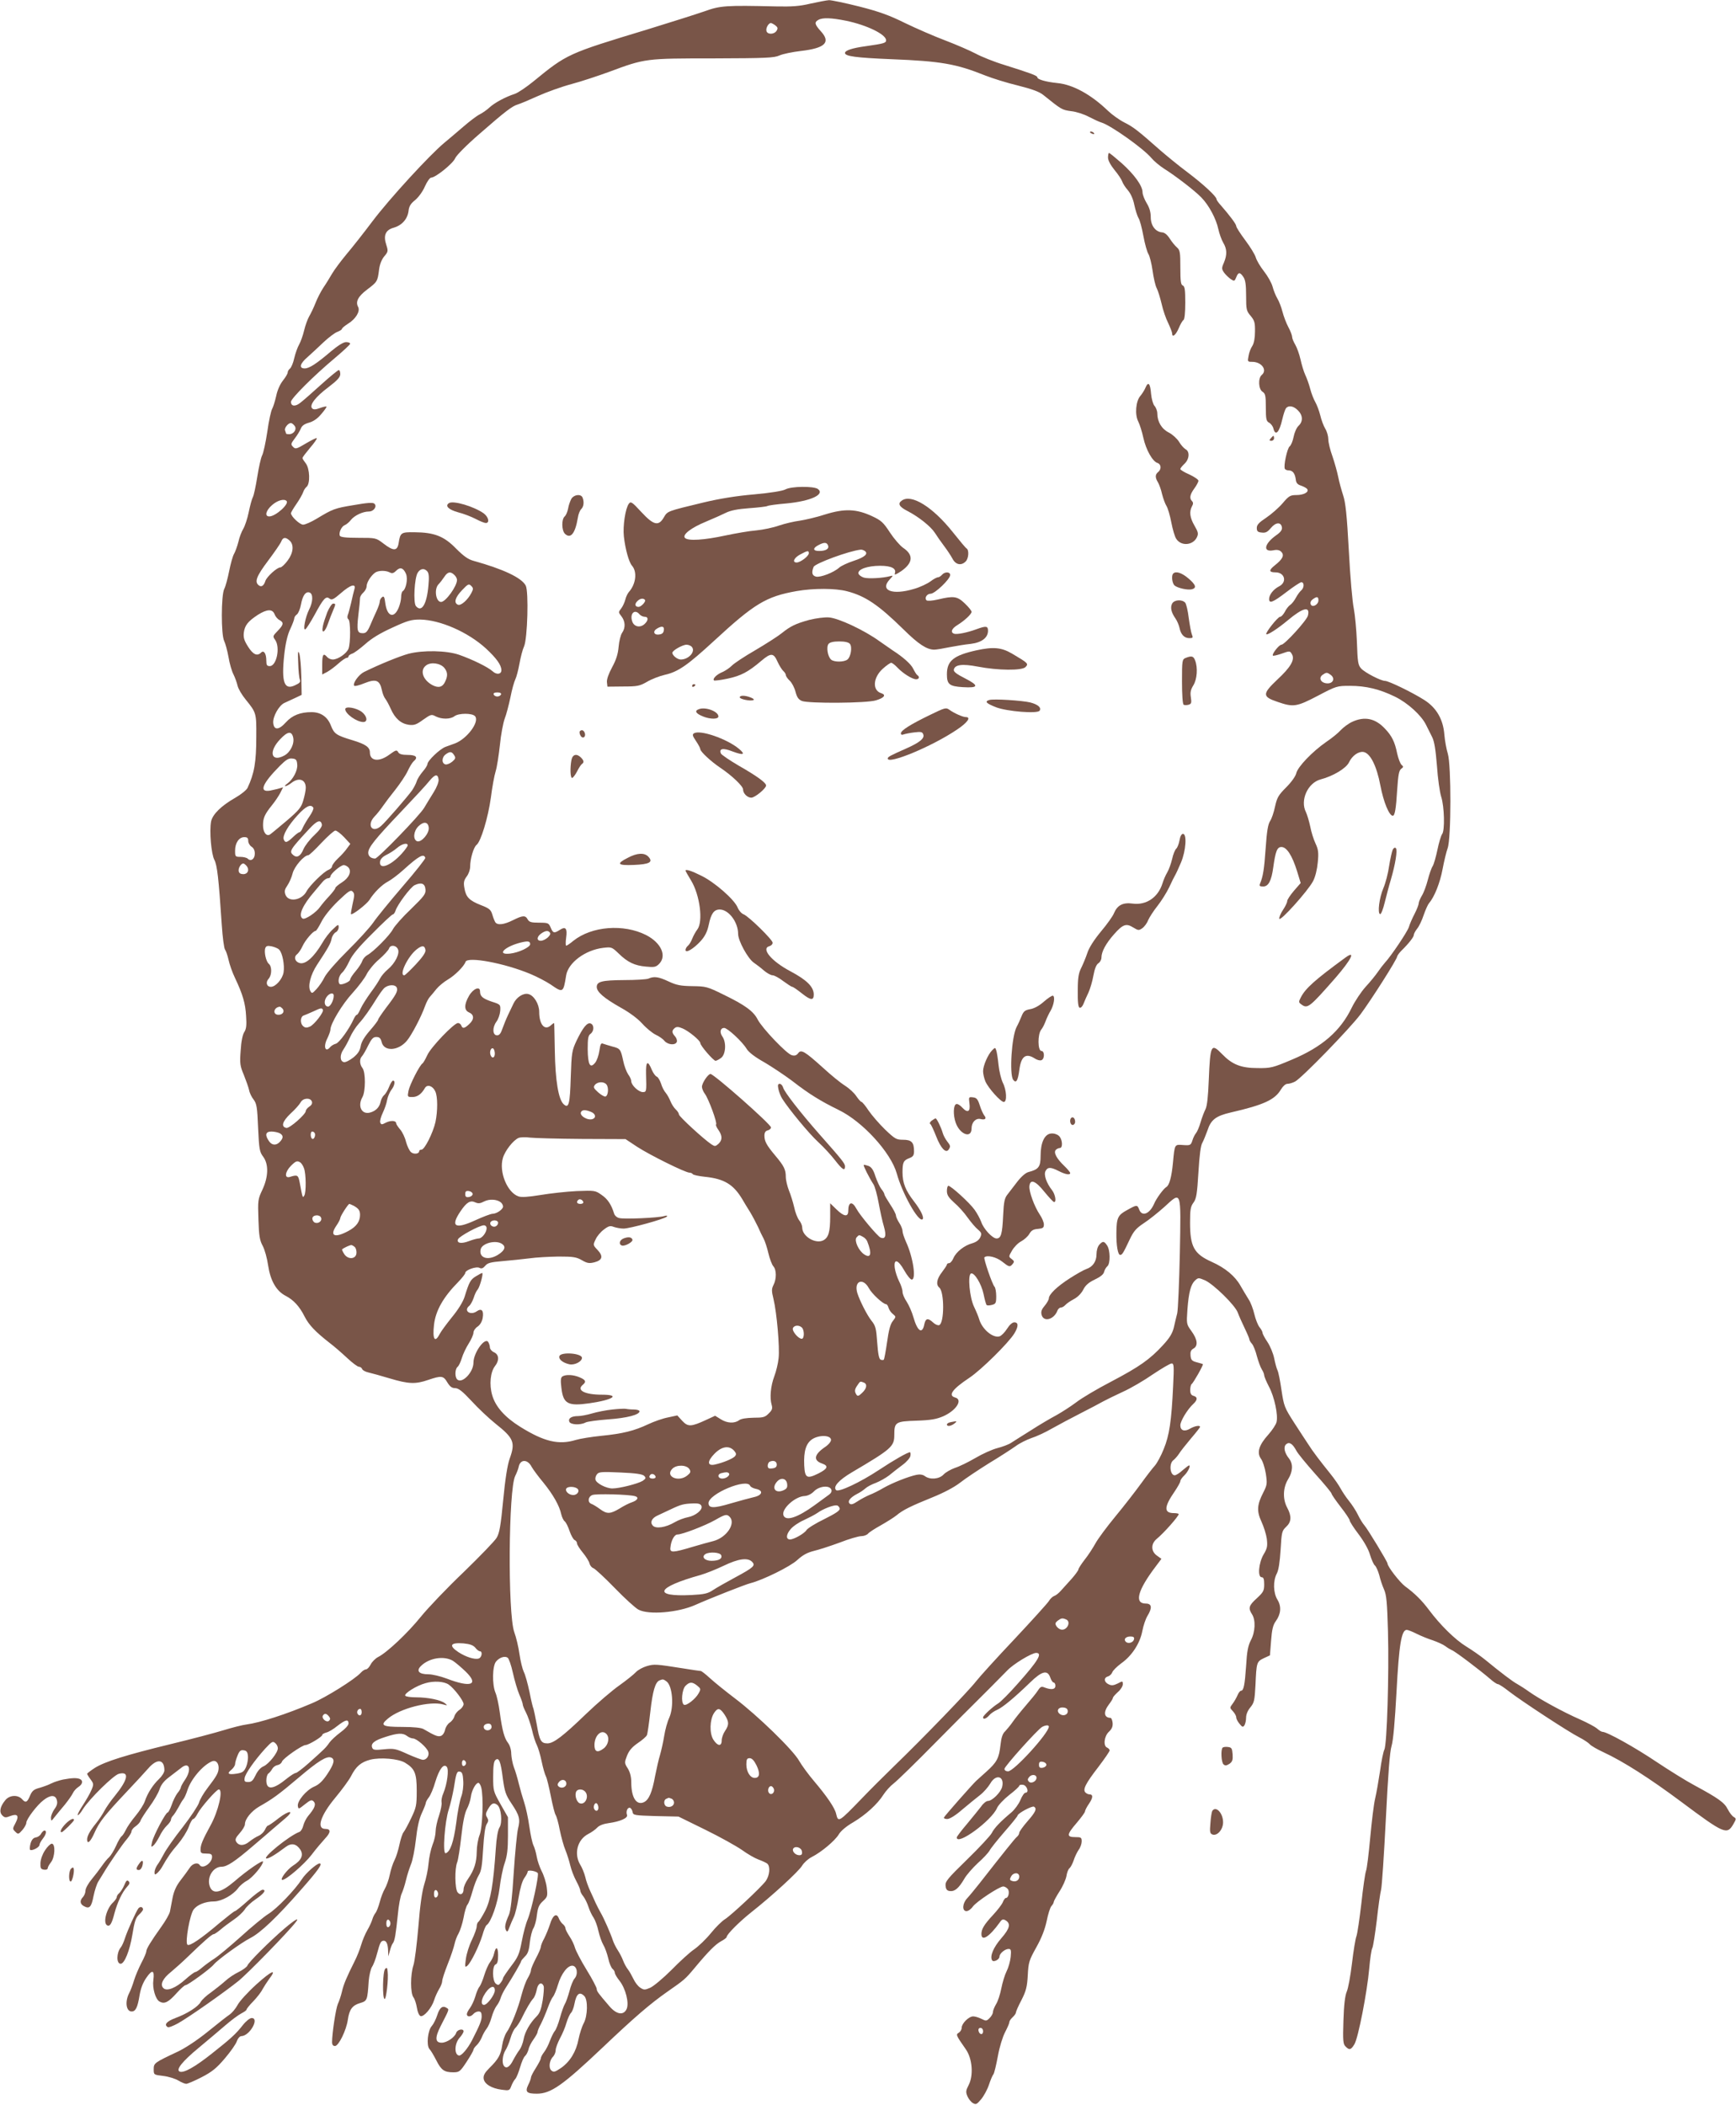 <?xml version="1.0" standalone="no"?>
<!DOCTYPE svg PUBLIC "-//W3C//DTD SVG 20010904//EN"
 "http://www.w3.org/TR/2001/REC-SVG-20010904/DTD/svg10.dtd">
<svg version="1.0" xmlns="http://www.w3.org/2000/svg"
 width="1056pt" height="1280pt" viewBox="0 0 1056 1280"
 preserveAspectRatio="xMidYMid meet">
<g transform="translate(0,1280) scale(0.1,-0.1)"
fill="#795548" stroke="none">
<path d="M4930 12778 c-66 -16 -113 -19 -210 -17 -306 7 -338 5 -435 -30 -49
-17 -207 -67 -350 -111 -482 -146 -486 -148 -689 -314 -44 -36 -96 -71 -115
-77 -56 -18 -123 -54 -154 -83 -15 -14 -42 -33 -60 -42 -18 -9 -61 -42 -97
-73 -36 -31 -89 -76 -118 -100 -88 -73 -331 -337 -436 -476 -54 -72 -126 -163
-160 -203 -33 -40 -72 -92 -86 -116 -14 -24 -37 -62 -53 -85 -15 -23 -37 -65
-48 -94 -11 -28 -29 -65 -39 -82 -9 -16 -23 -54 -30 -84 -7 -30 -21 -69 -30
-85 -10 -17 -23 -54 -30 -83 -6 -29 -18 -57 -26 -64 -8 -6 -14 -17 -14 -24 0
-7 -13 -29 -29 -49 -18 -23 -34 -59 -41 -94 -7 -31 -18 -66 -24 -77 -7 -11
-21 -74 -30 -140 -10 -66 -24 -131 -32 -145 -7 -14 -20 -72 -29 -129 -9 -57
-21 -113 -27 -124 -6 -11 -17 -52 -25 -91 -8 -39 -23 -84 -33 -101 -10 -16
-24 -52 -30 -80 -7 -27 -19 -60 -26 -72 -8 -13 -21 -60 -30 -105 -9 -45 -22
-94 -30 -109 -19 -38 -20 -279 0 -317 7 -15 19 -58 26 -97 6 -38 20 -86 30
-105 10 -20 21 -51 25 -69 4 -18 26 -56 50 -85 64 -79 65 -82 64 -223 0 -158
-12 -225 -53 -313 -6 -13 -39 -40 -74 -60 -86 -49 -139 -101 -148 -145 -11
-59 1 -197 20 -233 17 -33 26 -109 45 -395 5 -76 14 -144 20 -151 5 -6 15 -34
21 -61 6 -28 23 -77 39 -110 48 -101 64 -157 68 -233 4 -55 1 -79 -11 -97 -10
-15 -19 -58 -22 -112 -6 -79 -4 -94 19 -148 13 -33 28 -74 32 -92 3 -18 16
-44 28 -59 18 -24 22 -45 27 -171 6 -131 9 -147 31 -176 34 -46 32 -122 -5
-201 -27 -57 -28 -64 -24 -180 3 -100 8 -128 26 -161 12 -22 27 -76 33 -119
14 -93 50 -156 107 -185 48 -25 84 -64 115 -126 26 -51 65 -92 152 -160 28
-21 76 -63 107 -92 31 -29 63 -53 71 -53 8 0 17 -6 20 -14 3 -8 21 -17 39 -21
18 -4 76 -20 129 -36 114 -34 156 -36 234 -9 80 27 92 26 116 -15 16 -26 28
-35 47 -35 21 0 45 -19 100 -78 39 -43 105 -105 146 -138 112 -89 122 -114 86
-214 -13 -36 -27 -123 -39 -250 -15 -158 -23 -202 -40 -230 -11 -19 -102 -113
-201 -209 -100 -95 -217 -218 -260 -271 -80 -99 -205 -217 -260 -245 -16 -8
-37 -29 -45 -45 -9 -17 -21 -30 -29 -30 -7 0 -21 -9 -32 -21 -35 -39 -212
-150 -296 -185 -157 -67 -316 -118 -398 -129 -25 -3 -88 -19 -140 -35 -52 -16
-196 -54 -320 -84 -275 -67 -400 -106 -463 -145 -26 -17 -47 -33 -47 -36 0 -3
9 -18 21 -34 19 -26 20 -30 5 -65 -8 -20 -32 -61 -52 -92 -20 -30 -34 -57 -31
-60 3 -3 18 13 32 37 40 63 186 206 218 214 66 17 57 -34 -25 -135 -25 -30
-53 -71 -63 -90 -10 -19 -32 -53 -50 -75 -38 -47 -55 -78 -55 -99 0 -33 21
-14 45 41 29 65 61 106 194 247 53 56 113 121 133 144 54 62 98 56 98 -12 0
-12 -15 -36 -33 -53 -37 -35 -70 -87 -86 -135 -6 -18 -31 -58 -56 -88 -25 -30
-52 -69 -60 -87 -9 -18 -20 -35 -26 -38 -5 -4 -21 -30 -33 -58 -13 -29 -32
-59 -42 -69 -11 -9 -30 -33 -44 -53 -14 -20 -42 -57 -62 -81 -21 -25 -38 -56
-38 -69 0 -13 -7 -30 -15 -39 -21 -21 -19 -43 6 -56 33 -18 45 -6 58 62 7 34
20 74 29 88 9 14 23 37 32 52 28 48 113 173 142 206 15 18 28 39 28 47 0 8 11
22 25 31 13 9 27 24 30 34 3 10 27 47 53 83 26 35 54 83 62 106 9 29 27 52 59
76 25 19 58 44 73 56 50 41 66 -10 23 -73 -14 -20 -25 -41 -25 -46 0 -5 -9
-21 -21 -35 -11 -15 -27 -47 -35 -72 -9 -25 -20 -45 -24 -45 -12 0 -86 -140
-95 -180 -7 -31 -6 -33 8 -21 9 7 25 32 37 55 11 24 31 53 45 66 14 13 25 29
25 36 0 7 6 19 14 26 7 8 21 30 31 48 10 19 23 42 30 50 7 8 18 33 25 55 21
67 94 153 150 176 22 9 40 -9 40 -40 -1 -30 -10 -47 -68 -123 -24 -31 -47 -71
-52 -90 -6 -18 -50 -85 -99 -148 -50 -63 -100 -135 -113 -160 -13 -25 -31 -56
-41 -69 -9 -13 -17 -33 -17 -44 0 -16 3 -17 15 -7 8 7 21 22 28 34 38 67 57
94 100 144 26 31 55 77 65 104 9 26 22 48 27 48 6 0 18 15 27 33 18 36 115
147 129 147 28 0 -2 -132 -51 -220 -47 -86 -60 -117 -60 -145 0 -22 4 -25 35
-25 28 0 35 -4 35 -20 0 -38 -58 -77 -75 -50 -12 19 -45 10 -62 -18 -10 -15
-34 -48 -55 -75 -25 -32 -40 -65 -48 -105 -6 -31 -13 -69 -16 -84 -3 -15 -26
-56 -52 -92 -64 -90 -92 -135 -92 -151 0 -7 -13 -38 -30 -70 -16 -31 -36 -78
-44 -104 -8 -27 -21 -62 -30 -79 -27 -52 -19 -112 15 -112 24 0 36 24 48 98 7
41 20 77 42 108 35 51 50 46 42 -15 -7 -49 13 -118 38 -131 29 -16 53 -5 103
51 24 27 49 49 55 49 14 0 151 100 171 125 23 29 169 134 222 161 63 32 163
127 309 294 105 119 134 160 113 160 -17 0 -85 -60 -107 -95 -42 -65 -153
-181 -206 -213 -27 -17 -102 -79 -167 -138 -66 -59 -137 -118 -159 -132 -22
-14 -55 -38 -73 -53 -18 -16 -38 -29 -43 -29 -6 0 -33 -20 -60 -44 -60 -54
-114 -75 -135 -54 -22 21 -4 59 47 99 23 19 70 61 104 94 93 90 144 135 155
135 5 0 24 13 42 28 18 16 55 43 81 61 27 18 56 46 66 61 9 16 39 44 66 62 50
34 68 58 42 58 -8 0 -47 -29 -87 -65 -40 -36 -76 -65 -81 -65 -4 0 -45 -32
-91 -70 -115 -98 -186 -146 -198 -134 -15 15 15 183 38 214 22 29 71 49 125
49 46 1 114 39 145 80 12 17 37 37 54 46 32 16 98 94 98 116 0 13 -98 -54
-175 -121 -83 -70 -131 -80 -149 -29 -19 54 20 119 72 119 33 0 80 31 192 127
47 40 101 86 120 103 19 16 53 45 74 63 61 51 27 53 -39 2 -31 -25 -61 -45
-65 -45 -4 0 -12 -11 -18 -25 -7 -14 -24 -31 -39 -37 -16 -7 -41 -23 -57 -36
-32 -26 -63 -26 -79 0 -8 13 -4 24 21 52 18 20 32 44 32 54 0 32 39 80 87 108
81 46 116 71 239 175 121 103 171 133 198 123 25 -10 19 -38 -23 -101 -28 -42
-51 -64 -80 -76 -48 -21 -104 -88 -99 -118 3 -20 5 -20 42 10 34 27 42 30 54
18 16 -17 7 -41 -34 -89 -12 -15 -25 -41 -29 -58 -4 -17 -14 -34 -23 -38 -63
-23 -233 -162 -200 -162 14 0 52 22 117 71 34 25 64 19 88 -17 21 -33 7 -65
-44 -97 -37 -24 -84 -87 -65 -87 23 0 132 94 177 152 26 35 64 79 83 100 35
37 36 58 1 58 -56 0 -29 82 61 190 39 47 82 105 95 130 31 61 61 86 118 101
61 15 169 6 210 -18 60 -36 72 -64 72 -171 0 -90 -3 -102 -34 -167 -18 -38
-39 -77 -46 -85 -7 -8 -18 -42 -25 -75 -7 -33 -20 -76 -30 -95 -10 -19 -23
-59 -29 -89 -6 -30 -20 -68 -30 -85 -10 -17 -24 -53 -31 -81 -7 -27 -19 -57
-25 -65 -7 -8 -16 -26 -20 -40 -4 -14 -17 -43 -30 -65 -13 -22 -30 -63 -38
-90 -8 -28 -26 -73 -40 -100 -48 -96 -67 -140 -77 -185 -6 -25 -17 -58 -25
-75 -12 -27 -35 -178 -35 -232 0 -15 6 -23 18 -23 22 0 69 96 78 160 9 62 27
87 74 101 44 13 45 16 53 135 3 34 12 72 20 85 9 13 23 50 31 82 18 67 23 77
41 77 16 0 25 -21 26 -63 l1 -32 10 35 c5 19 13 40 18 45 11 14 18 55 30 173
5 56 16 115 24 130 7 15 19 52 26 82 7 30 21 72 30 95 10 22 23 90 30 150 8
74 20 127 36 161 13 28 24 56 24 61 0 6 8 21 18 34 11 13 29 56 40 95 24 78
51 114 70 91 14 -16 2 -105 -21 -160 -9 -20 -13 -44 -11 -55 3 -10 -4 -46 -15
-80 -12 -34 -21 -77 -21 -96 0 -20 -8 -57 -19 -83 -10 -26 -21 -77 -24 -113
-3 -36 -15 -94 -27 -130 -13 -44 -25 -127 -35 -255 -9 -104 -22 -210 -30 -234
-19 -57 -19 -170 0 -195 8 -10 17 -39 21 -63 4 -26 13 -47 22 -51 20 -7 68 49
83 97 6 20 20 50 30 67 11 17 19 39 19 49 0 10 15 56 34 104 19 47 37 102 41
121 4 19 15 49 25 65 9 17 23 59 30 95 6 36 17 72 24 80 7 8 20 44 30 80 10
36 27 80 38 98 16 26 21 58 27 160 5 82 12 135 21 150 12 18 12 26 3 42 -10
15 -9 25 5 49 21 37 35 44 57 27 24 -18 33 -108 13 -138 -9 -14 -18 -63 -22
-128 -15 -218 -31 -311 -64 -377 -18 -34 -36 -64 -42 -68 -5 -3 -10 -16 -10
-27 0 -12 -13 -49 -29 -82 -17 -34 -33 -86 -37 -116 -7 -50 -6 -54 9 -42 22
19 72 121 92 187 8 30 20 57 25 60 27 17 68 134 79 225 6 52 20 121 31 152 15
44 20 83 20 168 l0 111 -45 79 c-44 78 -45 81 -45 168 0 66 4 93 14 101 21 18
32 -8 45 -114 11 -78 17 -98 52 -150 49 -73 55 -96 40 -154 -6 -25 -18 -146
-26 -268 -9 -148 -19 -233 -29 -255 -23 -52 -28 -76 -18 -94 7 -13 11 -10 21
18 7 18 19 47 27 63 8 17 21 70 29 119 9 56 22 100 35 118 11 15 20 32 20 39
0 11 48 4 61 -9 10 -10 -38 -227 -61 -282 -11 -25 -27 -85 -36 -134 -15 -79
-23 -96 -66 -152 -26 -35 -48 -67 -48 -72 0 -4 -6 -17 -14 -27 -12 -16 -16
-17 -30 -6 -22 18 -22 109 -1 117 11 4 15 21 15 56 0 52 -14 57 -25 8 -3 -16
-15 -39 -25 -52 -10 -13 -25 -48 -34 -77 -9 -30 -22 -61 -29 -70 -8 -9 -19
-36 -26 -61 -7 -24 -22 -55 -32 -69 -10 -13 -19 -30 -19 -37 0 -19 24 -18 40
1 7 8 21 15 31 15 14 0 19 -7 19 -30 0 -25 -12 -54 -59 -146 -26 -50 -64 -95
-79 -92 -29 5 -28 70 2 106 15 16 26 35 26 41 0 19 -38 12 -45 -9 -8 -27 -57
-60 -88 -60 -41 0 -42 31 -6 102 53 103 52 100 37 109 -25 17 -43 4 -58 -43
-8 -25 -23 -55 -33 -66 -25 -27 -34 -117 -15 -140 9 -9 27 -40 42 -69 30 -60
49 -73 103 -73 37 0 42 4 81 63 23 35 42 68 42 74 0 5 9 18 19 27 11 10 25 32
32 49 7 18 20 41 29 52 9 11 23 42 30 68 7 26 21 58 30 70 10 12 21 33 25 47
4 14 17 41 29 60 46 71 96 158 96 165 0 4 11 17 23 29 18 17 25 37 30 86 4 35
14 74 22 86 8 13 18 49 21 80 6 47 13 63 37 85 28 26 29 30 23 83 -4 31 -18
75 -31 99 -12 24 -26 64 -30 88 -4 24 -13 55 -20 69 -7 14 -18 66 -25 115 -7
50 -21 115 -31 145 -10 30 -25 82 -33 115 -8 33 -21 78 -30 100 -8 22 -15 59
-16 81 0 25 -8 51 -19 66 -23 29 -36 77 -51 188 -6 46 -18 100 -26 118 -21 50
-19 164 4 190 20 24 52 35 70 23 7 -4 22 -46 32 -92 10 -46 28 -106 39 -132
12 -27 21 -54 21 -60 0 -7 9 -29 20 -50 11 -21 27 -68 36 -104 8 -37 22 -79
30 -94 8 -16 21 -60 29 -99 8 -39 20 -80 26 -91 6 -11 19 -66 30 -121 11 -56
24 -107 29 -113 5 -7 17 -47 25 -91 9 -43 24 -99 35 -124 10 -25 23 -66 29
-92 6 -26 22 -68 36 -94 14 -26 25 -52 25 -59 0 -7 8 -23 19 -36 10 -13 24
-42 31 -64 7 -22 21 -51 31 -65 9 -14 23 -50 29 -80 7 -30 20 -68 30 -85 10
-16 23 -53 30 -82 6 -29 18 -57 26 -64 8 -6 14 -17 14 -24 0 -7 13 -29 29 -49
37 -47 59 -135 43 -171 -19 -41 -62 -34 -106 18 -68 79 -76 90 -76 104 0 8
-27 60 -61 115 -34 55 -65 115 -71 134 -5 19 -20 51 -34 71 -13 20 -24 41 -24
48 0 7 -7 19 -16 26 -9 7 -20 23 -25 36 -13 34 -37 18 -53 -36 -8 -25 -24 -64
-35 -86 -12 -21 -21 -45 -21 -52 0 -7 -13 -39 -30 -70 -16 -31 -30 -63 -30
-72 0 -9 -9 -31 -20 -49 -11 -18 -27 -63 -37 -100 -20 -80 -64 -192 -92 -230
-10 -15 -22 -50 -26 -77 -8 -58 -24 -86 -77 -138 -29 -29 -38 -45 -36 -65 4
-33 48 -60 111 -68 44 -6 47 -5 57 22 6 16 17 36 25 44 7 8 20 40 29 71 9 31
22 62 30 68 8 7 17 25 21 40 3 16 17 43 31 62 13 18 24 38 24 44 0 6 9 29 21
50 11 22 29 64 40 94 11 30 25 62 33 70 7 9 21 42 30 73 20 68 60 120 90 116
27 -4 34 -52 11 -78 -9 -10 -23 -44 -31 -77 -9 -32 -21 -67 -28 -78 -7 -11
-20 -49 -30 -85 -10 -36 -24 -72 -32 -80 -7 -9 -20 -35 -29 -59 -8 -23 -24
-54 -35 -68 -11 -14 -20 -31 -20 -37 0 -7 -14 -33 -30 -59 -17 -26 -30 -52
-30 -58 0 -6 -7 -27 -17 -46 -20 -42 -9 -53 52 -53 86 0 157 50 400 280 196
186 289 266 396 341 102 71 107 75 164 143 84 101 126 143 160 162 19 10 35
22 35 26 0 16 77 93 150 151 127 100 288 248 309 283 11 18 37 42 59 53 59 30
141 99 164 137 12 21 46 50 88 74 77 46 148 111 184 168 14 22 42 53 63 69 20
15 135 127 254 248 120 121 226 228 236 237 36 35 164 164 199 200 37 40 150
108 177 108 41 0 11 -49 -112 -187 -50 -57 -104 -111 -119 -120 -34 -21 -92
-74 -92 -85 0 -15 20 -8 38 13 9 11 31 26 48 33 34 15 106 75 200 166 72 70
106 79 123 30 5 -16 15 -30 20 -30 6 0 11 -9 11 -20 0 -22 -23 -26 -64 -11
-21 9 -27 6 -42 -17 -9 -15 -43 -56 -74 -92 -31 -36 -67 -81 -80 -100 -13 -19
-34 -44 -45 -56 -16 -14 -24 -38 -29 -84 -9 -81 -22 -105 -88 -164 -29 -26
-56 -50 -60 -54 -25 -24 -194 -215 -196 -223 -2 -5 7 -9 20 -9 15 0 51 22 92
58 37 31 86 71 108 88 21 16 49 48 62 70 34 60 88 45 72 -21 -9 -34 -61 -85
-86 -85 -10 0 -29 -15 -41 -33 -13 -17 -52 -65 -86 -106 -35 -41 -63 -78 -63
-83 0 -53 212 102 245 179 7 17 41 53 74 79 34 26 61 51 61 56 0 5 10 8 23 6
24 -3 39 -48 15 -48 -7 0 -21 -20 -31 -45 -10 -24 -35 -58 -55 -75 -68 -57
-104 -95 -119 -125 -8 -16 -76 -89 -150 -161 -119 -116 -134 -134 -131 -160 2
-22 9 -30 26 -32 29 -4 54 17 87 73 13 24 51 67 83 97 33 29 64 63 71 75 6 13
47 64 91 115 44 50 80 95 80 99 0 13 89 61 100 54 19 -12 10 -32 -40 -89 -27
-31 -50 -63 -50 -70 0 -8 -7 -19 -16 -26 -13 -12 -72 -85 -227 -283 -27 -34
-59 -73 -73 -88 -30 -31 -33 -79 -5 -79 11 0 28 12 39 28 22 30 161 122 185
122 8 0 20 -7 27 -15 13 -15 5 -55 -11 -55 -5 0 -14 -12 -19 -26 -6 -14 -32
-48 -59 -77 -54 -58 -71 -86 -71 -116 0 -48 48 -18 112 71 13 19 20 21 35 12
33 -20 26 -49 -26 -109 -48 -55 -71 -110 -56 -134 8 -14 45 4 45 23 0 18 33
46 55 46 15 0 17 -7 13 -49 -3 -27 -14 -66 -25 -87 -11 -22 -25 -68 -32 -104
-7 -36 -21 -79 -32 -96 -10 -17 -19 -39 -19 -48 0 -9 -9 -25 -20 -36 -19 -19
-22 -19 -50 -5 -16 8 -38 15 -50 15 -27 0 -70 -43 -70 -69 0 -11 -8 -24 -17
-30 -20 -11 -18 -15 42 -101 40 -57 48 -159 17 -218 -17 -33 -18 -42 -7 -68 7
-16 22 -35 33 -41 19 -11 24 -8 51 24 17 21 38 60 47 88 9 27 21 56 27 63 5 6
17 56 27 110 10 56 29 117 44 146 14 27 26 54 26 61 0 7 9 20 20 30 11 10 20
23 20 29 0 6 15 40 34 76 28 55 34 80 38 150 4 79 8 91 52 170 32 57 52 109
63 160 8 41 21 82 29 91 8 8 14 20 14 25 0 5 16 34 35 64 20 30 38 72 42 92 3
21 11 43 19 49 7 6 18 27 25 47 6 20 20 49 30 64 11 14 19 38 19 52 0 24 -4
26 -40 26 -53 0 -52 15 10 87 27 32 50 63 50 69 0 6 11 28 25 48 25 37 25 56
1 56 -6 0 -17 5 -23 11 -18 18 0 54 78 155 38 50 69 95 69 101 0 6 -7 13 -15
17 -25 9 -19 69 10 96 19 18 25 33 23 55 -2 16 -7 30 -13 30 -40 1 -44 36 -10
81 14 18 25 36 25 41 0 5 14 20 30 35 17 14 30 36 30 47 0 21 -1 21 -31 5 -25
-12 -37 -14 -55 -5 -29 13 -31 41 -4 48 10 3 22 14 26 25 3 10 28 35 55 55 65
46 114 122 128 197 6 32 20 73 31 91 30 49 27 75 -10 75 -72 0 -50 81 62 228
l33 44 -28 20 c-36 26 -37 71 -1 101 44 36 134 138 134 151 0 3 -13 6 -29 6
-62 0 -61 37 4 131 19 28 35 57 35 63 0 7 11 23 24 35 22 21 41 61 29 61 -3 0
-21 -14 -40 -30 -18 -17 -40 -30 -47 -30 -29 0 -36 72 -8 92 9 7 25 25 34 39
9 15 42 56 72 92 31 36 56 68 56 71 0 12 -32 6 -60 -10 -35 -21 -60 -12 -60
20 0 26 44 98 79 130 26 24 27 42 1 49 -14 4 -20 14 -20 35 0 17 4 33 9 37 10
6 73 117 68 121 -1 1 -18 6 -37 11 -30 8 -35 14 -38 40 -2 24 2 34 17 43 30
16 26 55 -11 106 -31 43 -31 44 -25 131 8 107 21 154 47 178 19 17 21 17 61 0
53 -25 181 -150 198 -195 7 -19 26 -62 42 -95 16 -33 29 -64 29 -69 0 -5 7
-17 16 -27 8 -9 22 -43 30 -76 9 -32 22 -68 30 -80 8 -12 14 -28 14 -35 0 -7
13 -38 29 -69 33 -61 57 -174 46 -216 -3 -14 -26 -49 -50 -76 -57 -63 -71
-109 -45 -146 11 -14 24 -55 30 -91 9 -61 8 -68 -15 -114 -39 -75 -41 -114
-12 -177 14 -30 29 -77 33 -105 5 -45 3 -58 -20 -96 -30 -52 -37 -138 -11
-138 11 0 15 -11 15 -43 0 -39 -5 -48 -45 -85 -49 -44 -53 -60 -29 -97 23 -35
20 -108 -7 -158 -17 -33 -24 -67 -29 -157 -8 -116 -15 -150 -31 -150 -5 0 -15
-12 -21 -27 -7 -16 -20 -39 -30 -52 -18 -24 -18 -25 2 -46 11 -12 20 -28 20
-37 0 -9 9 -26 20 -39 17 -21 21 -22 30 -9 5 8 10 29 10 47 0 19 10 43 26 62
23 28 26 41 31 134 6 139 7 144 51 165 l37 17 7 89 c5 68 12 96 28 118 32 44
36 90 11 131 -26 42 -28 115 -4 160 11 21 18 69 23 145 6 106 8 114 33 138 33
30 35 65 7 117 -28 52 -26 121 5 172 30 48 32 94 6 127 -29 36 -35 72 -17 87
19 16 39 3 62 -40 8 -16 59 -78 114 -140 55 -61 100 -115 100 -121 0 -5 25
-41 55 -80 30 -38 55 -76 55 -82 0 -7 24 -45 54 -84 33 -44 61 -93 70 -126 9
-29 22 -59 30 -65 7 -6 19 -33 26 -58 6 -26 19 -65 29 -87 15 -34 19 -79 24
-256 7 -258 -6 -688 -22 -718 -6 -11 -18 -69 -26 -129 -9 -59 -22 -135 -30
-168 -8 -33 -21 -140 -30 -238 -9 -98 -20 -190 -26 -204 -5 -14 -18 -103 -28
-197 -11 -94 -24 -183 -30 -199 -6 -15 -18 -89 -27 -165 -9 -75 -23 -153 -32
-172 -10 -24 -17 -79 -20 -176 -4 -122 -2 -143 13 -157 23 -24 33 -21 54 14
23 38 77 315 90 460 5 59 13 115 19 125 5 11 17 87 27 169 9 83 21 166 26 185
5 19 18 213 29 430 14 278 24 410 35 445 10 33 20 147 30 330 15 285 30 375
62 375 8 0 35 -11 61 -24 26 -13 70 -31 99 -40 28 -10 62 -25 75 -35 13 -10
30 -20 39 -24 19 -6 174 -124 232 -174 20 -18 42 -33 49 -33 6 0 37 -20 67
-44 75 -58 363 -247 427 -279 27 -14 56 -33 64 -42 7 -9 45 -31 84 -49 121
-56 283 -160 471 -300 264 -197 280 -204 319 -137 18 31 18 34 3 43 -10 5 -26
26 -37 47 -20 41 -57 67 -203 146 -49 26 -152 90 -230 142 -131 88 -301 183
-329 183 -6 0 -21 9 -32 19 -12 11 -59 36 -106 57 -101 44 -247 124 -310 169
-25 18 -57 38 -71 46 -27 14 -103 72 -193 146 -28 23 -81 60 -117 82 -67 41
-157 129 -228 224 -42 56 -84 98 -144 142 -33 25 -107 120 -107 139 0 10 -120
208 -140 231 -10 11 -28 40 -40 65 -12 25 -37 63 -55 85 -18 22 -40 56 -50 74
-10 19 -38 60 -64 92 -58 72 -106 134 -134 179 -13 19 -51 78 -85 130 -59 92
-62 100 -77 199 -8 57 -19 110 -24 119 -5 10 -14 42 -20 72 -6 31 -25 76 -41
100 -17 25 -30 50 -30 56 0 6 -8 22 -19 35 -10 13 -24 49 -31 79 -7 30 -22 71
-35 90 -12 19 -34 56 -49 82 -33 59 -93 109 -176 146 -107 48 -131 92 -131
238 0 79 3 98 21 122 17 23 22 51 30 185 6 103 14 164 24 179 7 13 21 47 31
75 21 65 51 88 142 109 200 46 268 77 305 140 12 20 28 34 39 34 11 0 32 6 47
14 41 22 331 320 398 409 62 83 223 335 223 352 1 5 12 21 26 35 45 44 75 83
75 95 0 7 9 24 20 38 12 14 30 52 40 83 11 32 26 65 33 73 33 38 67 125 82
206 9 48 23 106 31 128 22 61 22 506 1 574 -8 26 -18 78 -21 115 -7 95 -49
166 -124 213 -71 45 -215 115 -237 115 -25 0 -122 50 -145 75 -19 21 -22 38
-26 161 -3 77 -12 168 -19 204 -8 36 -22 193 -30 349 -12 220 -20 296 -35 340
-10 31 -24 81 -30 112 -6 30 -22 87 -35 125 -14 38 -25 84 -25 103 0 18 -8 48
-19 65 -10 17 -24 54 -30 81 -7 28 -21 64 -30 80 -10 17 -24 53 -31 80 -7 28
-21 66 -30 85 -9 19 -22 62 -29 94 -7 32 -22 73 -32 90 -10 17 -19 38 -19 47
0 9 -10 36 -23 60 -13 24 -29 67 -36 94 -7 28 -21 64 -31 80 -10 17 -23 49
-29 72 -6 23 -30 65 -52 93 -23 29 -45 67 -50 84 -5 18 -34 65 -64 105 -30 40
-55 79 -55 86 0 12 -39 64 -95 128 -14 15 -25 31 -25 36 0 16 -78 89 -176 163
-55 41 -129 102 -166 134 -136 120 -164 142 -218 169 -30 15 -75 47 -100 71
-104 100 -214 160 -309 169 -69 7 -121 22 -121 35 0 10 -41 25 -200 75 -63 19
-142 51 -175 69 -34 18 -117 54 -185 80 -69 26 -179 74 -245 106 -93 46 -155
69 -277 100 -87 22 -170 39 -185 39 -16 -1 -66 -11 -113 -21z m216 -104 c126
-26 244 -83 244 -119 0 -16 -11 -20 -124 -36 -82 -11 -126 -26 -126 -41 0 -20
65 -29 283 -38 301 -12 393 -28 570 -99 43 -17 132 -45 199 -61 87 -22 131
-38 155 -58 111 -89 112 -90 169 -98 31 -3 79 -19 107 -34 29 -15 63 -31 77
-35 57 -17 257 -159 305 -217 15 -18 49 -46 75 -63 69 -43 190 -136 228 -176
46 -47 90 -130 103 -192 6 -28 20 -66 30 -83 23 -38 24 -73 4 -121 -15 -34
-14 -39 2 -62 10 -13 29 -31 41 -39 20 -13 22 -12 32 12 12 32 23 33 44 1 12
-18 16 -48 16 -114 0 -83 2 -92 28 -122 23 -28 27 -41 26 -95 0 -39 -6 -71
-16 -87 -9 -13 -20 -40 -23 -61 -7 -35 -6 -36 22 -36 57 0 94 -50 58 -80 -23
-19 -20 -87 5 -102 17 -11 20 -24 20 -95 0 -72 3 -84 20 -93 11 -6 23 -22 26
-35 12 -49 36 -25 54 55 7 30 17 61 23 68 15 19 46 14 72 -13 31 -30 32 -68 4
-94 -12 -11 -25 -41 -30 -67 -5 -26 -16 -52 -24 -58 -15 -11 -39 -122 -29
-137 3 -5 13 -9 23 -9 24 0 38 -18 43 -54 2 -22 10 -32 33 -39 17 -6 33 -15
37 -21 12 -18 -22 -36 -66 -36 -37 0 -46 -5 -84 -50 -24 -28 -69 -67 -100 -88
-44 -29 -57 -43 -57 -62 0 -20 6 -26 30 -28 24 -3 35 3 56 28 30 36 62 37 67
3 2 -15 -8 -29 -37 -49 -71 -51 -80 -102 -16 -90 23 5 38 2 49 -9 20 -21 9
-44 -39 -82 -38 -30 -37 -43 4 -43 56 0 72 -59 22 -85 -34 -17 -61 -51 -61
-77 0 -30 24 -20 105 42 43 33 84 60 91 60 19 0 18 -35 -2 -51 -8 -7 -22 -26
-31 -43 -9 -17 -24 -37 -35 -44 -10 -7 -25 -26 -33 -43 -9 -16 -21 -29 -28
-29 -14 0 -92 -99 -84 -106 7 -7 70 34 130 84 93 78 138 89 123 29 -7 -29
-142 -177 -161 -177 -15 0 -60 -58 -52 -66 2 -3 24 2 48 10 56 20 56 20 69 -4
17 -32 -10 -78 -90 -152 -92 -87 -92 -104 0 -135 98 -34 117 -31 247 37 112
59 116 60 195 60 97 0 180 -20 274 -66 78 -38 161 -114 189 -172 10 -20 27
-54 37 -74 13 -26 21 -76 29 -175 5 -76 17 -160 26 -188 19 -59 23 -206 5
-227 -6 -8 -19 -50 -28 -94 -9 -43 -22 -89 -29 -100 -8 -12 -21 -50 -30 -85
-9 -35 -25 -78 -36 -95 -10 -17 -19 -38 -19 -46 0 -8 -11 -37 -25 -64 -14 -27
-30 -63 -35 -81 -10 -30 -108 -176 -147 -218 -10 -11 -29 -36 -42 -55 -13 -19
-46 -60 -74 -90 -27 -30 -65 -87 -84 -126 -69 -143 -181 -240 -365 -317 -116
-49 -128 -52 -208 -51 -100 0 -154 21 -215 84 -68 70 -73 60 -82 -155 -4 -101
-10 -159 -20 -179 -8 -16 -22 -52 -30 -80 -8 -28 -21 -58 -28 -66 -7 -8 -17
-28 -22 -45 -9 -28 -13 -30 -56 -27 -53 4 -51 7 -62 -108 -8 -85 -22 -137 -40
-147 -17 -10 -61 -69 -75 -103 -27 -61 -73 -79 -90 -35 -12 31 -14 31 -75 -3
-55 -30 -63 -46 -64 -137 -1 -78 9 -135 23 -135 12 0 18 9 59 96 23 48 38 66
85 97 31 20 87 65 124 98 106 97 102 109 95 -279 -4 -180 -11 -345 -16 -367
-6 -22 -15 -62 -21 -88 -9 -35 -26 -63 -66 -106 -80 -87 -143 -131 -314 -221
-85 -44 -181 -101 -213 -126 -32 -24 -86 -59 -120 -78 -34 -18 -104 -59 -155
-92 -52 -32 -106 -67 -122 -77 -15 -10 -53 -24 -84 -32 -31 -8 -91 -35 -133
-60 -43 -25 -98 -52 -124 -60 -25 -9 -57 -27 -69 -40 -27 -29 -83 -33 -114
-10 -12 9 -30 12 -50 8 -49 -10 -148 -49 -202 -80 -27 -16 -65 -35 -84 -42
-19 -8 -52 -25 -73 -39 -28 -19 -41 -22 -49 -14 -14 14 4 37 46 59 17 8 40 24
51 34 11 10 40 25 63 33 23 9 59 29 80 45 20 17 57 45 82 64 25 18 46 43 48
55 2 12 1 22 -3 22 -14 0 -97 -47 -189 -108 -112 -74 -245 -137 -260 -122 -20
20 15 60 96 108 241 142 258 157 258 227 0 78 7 83 135 87 88 3 121 9 163 27
79 35 121 101 72 114 -45 12 -17 51 87 120 72 48 237 211 273 269 26 43 26 68
0 68 -12 0 -29 -15 -44 -39 -14 -22 -34 -42 -45 -46 -41 -13 -108 44 -125 105
-4 14 -18 48 -31 75 -27 56 -40 195 -18 202 20 7 63 -63 76 -125 7 -34 15 -64
19 -67 3 -3 17 -3 32 1 23 6 26 11 26 53 0 26 -5 52 -10 57 -14 14 -68 172
-62 179 16 16 73 2 107 -25 43 -34 48 -36 65 -15 11 13 10 18 -6 30 -19 14
-19 15 2 51 12 21 36 46 55 56 19 10 41 30 50 45 12 21 24 29 52 31 31 3 37 7
37 27 0 13 -11 40 -25 60 -33 49 -67 142 -63 174 5 44 37 32 90 -34 27 -33 53
-61 58 -63 18 -6 10 45 -10 71 -35 44 -52 95 -40 117 13 25 31 25 80 0 41 -21
70 -26 70 -12 0 4 -16 24 -36 43 -47 45 -67 82 -51 98 6 6 17 11 24 11 20 0
16 55 -6 74 -11 10 -31 16 -48 14 -39 -4 -63 -55 -63 -135 0 -68 -12 -83 -73
-99 -17 -4 -43 -26 -68 -58 -21 -28 -49 -63 -60 -78 -18 -22 -23 -44 -27 -130
-5 -111 -13 -138 -40 -138 -25 0 -79 58 -93 100 -7 19 -25 53 -41 75 -30 42
-143 145 -159 145 -5 0 -9 -14 -9 -31 0 -25 10 -40 44 -71 25 -21 62 -62 82
-91 21 -29 49 -62 63 -73 22 -19 24 -25 14 -47 -8 -17 -25 -29 -48 -36 -49
-13 -99 -53 -115 -90 -7 -17 -19 -31 -26 -31 -8 0 -14 -4 -14 -9 0 -4 -14 -25
-30 -46 -32 -41 -38 -76 -16 -94 31 -26 31 -216 -1 -228 -8 -3 -24 4 -37 16
-31 29 -45 26 -53 -9 -12 -65 -42 -46 -67 42 -9 32 -28 74 -41 94 -14 20 -25
47 -25 60 0 13 -9 41 -21 64 -11 22 -23 58 -26 80 -8 60 20 53 58 -15 17 -30
37 -55 45 -55 29 0 8 138 -35 230 -11 25 -21 54 -21 65 0 11 -9 34 -20 50 -11
17 -20 37 -20 45 0 8 -16 39 -35 67 -19 29 -35 56 -35 61 0 5 -8 20 -19 33
-10 13 -26 48 -36 77 -12 39 -24 56 -42 63 -14 5 -27 8 -29 6 -4 -4 34 -79 60
-119 8 -13 22 -63 31 -113 9 -49 23 -114 32 -143 16 -56 9 -78 -20 -67 -18 7
-127 137 -147 175 -26 49 -50 43 -50 -12 0 -39 -26 -36 -72 9 l-38 37 0 -81
c0 -93 -10 -127 -41 -144 -47 -25 -129 23 -129 77 0 12 -8 32 -19 45 -10 13
-24 49 -30 79 -7 30 -21 76 -32 102 -10 26 -19 63 -19 83 0 44 -11 66 -65 130
-52 62 -65 86 -65 120 0 18 6 29 20 32 11 3 20 11 20 18 0 19 -347 325 -368
325 -15 0 -52 -55 -52 -78 0 -10 8 -30 18 -43 22 -29 77 -178 68 -186 -3 -3 3
-18 14 -33 25 -36 25 -62 0 -85 -18 -16 -22 -16 -42 -3 -48 32 -198 170 -198
182 0 7 -9 21 -19 30 -11 10 -25 32 -32 49 -7 18 -20 41 -29 52 -10 11 -23 36
-29 57 -7 20 -18 39 -26 42 -8 3 -21 21 -29 39 -26 64 -38 56 -36 -24 3 -106
3 -109 -20 -109 -25 0 -70 42 -70 66 0 9 -8 28 -19 42 -10 15 -24 52 -30 82
-15 70 -18 75 -66 87 -22 6 -47 14 -56 17 -13 6 -17 -2 -23 -43 -4 -27 -15
-60 -26 -73 -30 -37 -44 -12 -45 83 0 65 3 83 17 93 23 17 23 55 1 63 -21 8
-47 -24 -86 -105 -28 -60 -30 -72 -35 -220 -5 -166 -12 -194 -43 -166 -32 29
-51 145 -54 324 -2 91 -3 167 -4 169 -1 2 -10 -4 -21 -14 -37 -33 -70 6 -70
83 0 47 -32 100 -66 108 -30 8 -72 -19 -90 -57 -6 -13 -21 -44 -33 -69 -12
-25 -27 -63 -35 -85 -9 -28 -19 -40 -32 -40 -28 0 -30 47 -5 82 12 15 22 45
24 67 2 38 2 39 -52 56 -55 19 -71 32 -71 63 0 33 -42 16 -67 -28 -30 -52 -30
-87 -1 -100 33 -14 34 -42 3 -71 -30 -28 -41 -30 -49 -9 -3 8 -12 15 -20 15
-24 0 -167 -149 -187 -196 -11 -24 -24 -46 -28 -49 -18 -10 -79 -131 -86 -167
-7 -37 -7 -38 24 -38 30 0 55 18 76 55 14 24 48 13 63 -21 15 -32 15 -118 1
-186 -15 -66 -66 -168 -85 -168 -8 0 -14 -4 -14 -9 0 -17 -33 -21 -50 -6 -10
9 -23 37 -30 62 -6 26 -22 60 -36 76 -13 15 -24 32 -24 37 0 17 -32 19 -61 5
-27 -14 -30 -14 -36 0 -3 9 4 35 15 58 11 23 24 59 27 80 4 20 16 48 26 61 20
25 25 56 10 56 -5 0 -16 -17 -24 -38 -8 -21 -22 -44 -31 -51 -8 -7 -18 -25
-21 -41 -7 -33 -30 -56 -66 -65 -50 -12 -75 41 -44 95 19 34 20 150 0 176 -18
23 -19 56 -3 72 6 6 23 35 37 64 21 42 31 53 50 53 19 0 27 -7 33 -32 15 -58
101 -53 153 9 29 34 89 149 111 212 8 22 21 47 29 55 8 9 26 30 40 48 14 17
45 43 69 57 43 25 99 81 108 108 12 34 238 -8 395 -74 41 -17 96 -46 123 -64
75 -52 77 -51 94 56 13 77 116 154 225 167 51 6 53 5 94 -34 55 -54 98 -74
167 -80 49 -5 60 -3 79 16 49 49 13 129 -79 176 -137 69 -330 54 -442 -35 -20
-17 -40 -30 -44 -30 -3 0 -4 22 0 49 8 57 -3 70 -39 47 -34 -22 -41 -20 -55
14 -12 28 -15 30 -71 30 -48 0 -60 4 -69 20 -14 26 -30 25 -90 -5 -54 -27 -94
-32 -107 -12 -4 6 -13 28 -18 46 -9 30 -18 38 -70 58 -71 28 -91 49 -100 104
-6 33 -3 47 14 70 12 15 21 42 21 59 0 48 21 119 39 133 26 20 70 164 87 287
8 63 21 135 29 160 8 25 19 97 26 160 6 63 20 135 29 160 10 25 25 83 35 130
9 47 23 96 30 110 7 14 18 57 25 95 7 39 19 86 28 105 21 48 29 334 10 370
-26 48 -137 100 -317 150 -33 9 -60 28 -107 75 -73 75 -132 98 -253 99 -81 1
-86 -2 -96 -66 -8 -49 -31 -50 -92 -3 -46 35 -46 35 -153 35 -77 0 -109 4
-113 13 -7 19 11 57 30 64 10 4 27 18 37 31 22 28 73 52 110 52 30 0 52 32 33
48 -9 8 -46 5 -125 -9 -117 -19 -128 -24 -226 -83 -33 -20 -70 -36 -82 -36
-20 0 -74 50 -74 70 0 4 15 30 34 57 18 26 36 58 40 70 4 12 13 27 21 33 23
19 20 111 -5 143 -11 14 -20 28 -20 32 0 5 21 32 46 62 26 30 44 56 41 59 -2
3 -32 -12 -66 -32 -57 -34 -64 -36 -78 -21 -15 15 -14 19 10 51 15 19 31 46
37 60 6 17 21 28 49 36 26 7 52 24 75 52 20 23 34 43 32 46 -3 2 -21 -2 -40
-9 -26 -10 -39 -10 -47 -2 -19 19 20 70 99 129 55 42 72 61 72 80 0 13 -4 24
-9 24 -5 0 -53 -39 -106 -87 -54 -49 -111 -99 -127 -111 -31 -26 -58 -23 -58
5 0 20 139 159 267 266 51 43 93 82 93 87 0 6 -11 10 -25 10 -16 0 -49 -21
-90 -55 -90 -77 -134 -105 -161 -105 -37 0 -30 29 17 69 22 20 66 60 97 90 31
29 69 58 84 63 15 6 28 14 28 18 0 5 16 18 36 31 48 29 76 76 63 102 -18 32
-1 65 55 107 61 46 63 49 72 121 4 32 16 62 32 81 23 27 24 32 12 69 -19 57
-5 90 43 104 51 14 85 52 92 100 3 31 13 47 41 69 20 17 46 52 59 83 13 29 30
53 38 53 26 0 133 86 146 118 7 17 69 80 149 149 158 138 198 168 232 178 14
4 69 27 122 51 53 24 145 57 205 73 60 16 162 50 228 74 220 82 223 82 635 82
321 1 369 3 402 18 20 9 78 21 129 27 148 17 184 52 123 119 -39 43 -41 56
-16 70 25 15 79 13 168 -5z m-430 -28 c15 -12 17 -18 8 -33 -15 -24 -58 -24
-62 0 -4 18 14 47 27 47 4 0 16 -6 27 -14z m-2922 -2438 c12 -20 -8 -48 -35
-48 -11 0 -19 2 -19 4 0 2 -3 11 -6 19 -6 16 23 50 39 44 6 -2 15 -10 21 -19z
m-51 -454 c18 -18 -67 -94 -105 -94 -30 0 -21 36 17 69 33 29 73 40 88 25z
m19 -241 c27 -25 23 -74 -12 -121 -17 -23 -37 -42 -45 -42 -20 0 -83 -57 -91
-83 -9 -29 -25 -39 -41 -25 -26 21 -12 56 58 149 39 52 75 104 80 117 10 26
26 28 51 5z m708 -203 c12 -30 0 -93 -21 -105 -5 -4 -9 -20 -9 -36 0 -16 -7
-45 -15 -64 -28 -68 -70 -54 -81 26 -5 40 -9 47 -20 38 -8 -6 -14 -18 -14 -27
0 -9 -9 -34 -19 -56 -11 -23 -28 -62 -39 -88 -17 -39 -26 -48 -45 -48 -34 0
-38 16 -27 112 6 46 10 91 10 101 0 9 9 25 20 34 11 10 20 27 20 38 0 22 24
62 50 82 19 15 65 16 90 3 15 -8 24 -6 40 10 24 24 44 18 60 -20z m130 15 c9
-11 11 -36 6 -86 -10 -115 -42 -165 -76 -124 -17 20 -9 172 11 203 16 26 41
29 59 7z m164 -21 c9 -8 16 -22 16 -30 0 -38 -69 -134 -97 -134 -32 0 -44 79
-15 108 9 9 25 30 35 45 20 31 38 34 61 11z m103 -110 c-22 -42 -63 -78 -81
-71 -27 11 -18 44 24 88 37 39 42 41 56 27 14 -14 14 -19 1 -44z m-711 24 c-4
-13 -13 -50 -20 -83 -8 -33 -17 -67 -21 -76 -3 -10 -2 -20 4 -24 14 -8 14
-145 1 -179 -11 -29 -64 -66 -96 -66 -12 0 -27 7 -34 15 -23 27 -30 16 -30
-45 l0 -61 31 16 c16 9 47 32 68 51 21 19 44 34 50 34 6 0 11 4 11 9 0 5 10
13 23 17 12 4 47 30 79 58 39 35 90 66 165 100 93 43 116 49 168 49 123 -2
291 -76 400 -175 65 -60 95 -102 95 -133 0 -25 -29 -29 -53 -7 -28 26 -125 73
-205 101 -76 26 -218 29 -307 6 -52 -14 -176 -64 -271 -111 -32 -16 -69 -68
-60 -83 3 -5 32 2 63 15 70 28 93 19 106 -42 4 -21 14 -45 21 -53 7 -9 22 -36
33 -61 26 -59 62 -90 110 -97 32 -4 46 1 87 31 47 33 51 34 77 20 36 -18 88
-18 113 1 26 20 110 20 126 0 28 -34 -49 -137 -122 -165 -15 -5 -42 -15 -58
-21 -35 -13 -110 -85 -110 -105 0 -7 -13 -28 -29 -46 -15 -18 -32 -44 -36 -58
-4 -14 -17 -38 -28 -55 -26 -37 -162 -194 -189 -217 -53 -47 -89 4 -41 56 17
17 40 47 53 66 13 19 47 64 76 100 28 36 62 86 74 112 12 26 28 52 36 59 29
24 16 39 -36 39 -35 0 -52 5 -58 17 -9 15 -14 13 -53 -15 -63 -47 -119 -40
-119 13 0 32 -26 50 -105 74 -100 30 -112 39 -132 89 -20 53 -61 82 -118 82
-68 0 -117 -19 -156 -62 -43 -48 -73 -49 -77 -3 -3 38 35 106 68 121 14 6 43
20 65 30 l40 19 -2 110 c-1 61 -7 124 -12 140 -8 24 -10 13 -7 -55 1 -47 6
-93 10 -102 6 -14 0 -21 -28 -34 -67 -33 -85 17 -67 184 8 72 20 123 37 158
13 28 24 57 24 64 0 7 7 18 16 24 9 7 20 34 25 61 10 55 29 81 53 72 22 -9 20
-58 -4 -104 -23 -46 -39 -130 -22 -119 6 4 32 44 57 90 53 98 68 114 90 96 13
-10 24 -5 68 33 58 51 94 62 83 25z m5864 -68 c0 -27 -38 -47 -47 -24 -4 11 1
22 12 30 26 19 35 17 35 -6z m-6350 -84 c5 -14 18 -30 30 -36 28 -15 25 -29
-11 -66 -30 -31 -31 -33 -15 -55 32 -46 8 -159 -33 -159 -17 0 -21 6 -21 33 0
43 -15 66 -32 49 -23 -23 -48 -13 -79 36 -24 38 -29 55 -26 85 6 45 25 69 86
109 56 35 88 36 101 4z m1033 -327 c20 -25 22 -48 5 -83 -15 -34 -40 -41 -77
-22 -60 32 -79 92 -38 121 29 21 86 13 110 -16z m5391 -42 c28 -20 17 -52 -18
-52 -39 0 -58 31 -32 51 24 17 28 17 50 1z m-5046 -119 c-3 -7 -13 -13 -23
-13 -10 0 -20 6 -22 13 -3 7 5 12 22 12 17 0 25 -5 23 -12z m-1265 -260 c10
-38 -16 -92 -54 -112 -80 -43 -97 24 -25 99 45 48 69 52 79 13z m981 -112 c9
-14 6 -21 -13 -37 -13 -11 -31 -18 -40 -17 -26 5 -25 44 1 62 26 19 37 17 52
-8z m-956 -54 c4 -36 -26 -92 -61 -117 -12 -8 -17 -15 -11 -15 6 0 23 9 37 20
45 35 87 21 87 -30 0 -15 -7 -49 -15 -76 -12 -43 -26 -60 -102 -125 -49 -41
-94 -79 -101 -83 -22 -13 -42 14 -42 56 0 45 10 67 55 123 18 22 40 55 50 74
l17 34 -24 -7 c-12 -4 -38 -9 -55 -13 -70 -12 -48 42 59 150 38 38 54 48 76
45 22 -2 28 -8 30 -36z m860 -93 c1 -14 -11 -46 -30 -76 -18 -29 -44 -71 -58
-95 -27 -46 -281 -308 -298 -308 -25 0 -42 14 -42 35 0 32 40 82 200 250 79
83 157 167 173 188 34 41 51 43 55 6z m-762 -170 c3 -6 -7 -29 -23 -52 -16
-23 -34 -54 -41 -69 -6 -16 -16 -28 -20 -28 -5 0 -23 -13 -40 -30 -36 -34 -47
-37 -56 -14 -9 23 26 84 85 148 49 54 80 69 95 45z m52 -103 c2 -11 -15 -35
-46 -64 -28 -26 -57 -64 -66 -85 -17 -42 -39 -55 -61 -37 -28 23 -23 32 97
161 47 51 70 58 76 25z m650 -18 c4 -35 -45 -92 -71 -83 -26 11 -22 61 8 91
32 31 59 28 63 -8z m-515 -58 l38 -41 -20 -27 c-10 -15 -35 -43 -55 -61 -20
-19 -36 -41 -36 -48 0 -8 -10 -17 -22 -22 -29 -11 -115 -96 -133 -130 -29 -56
-112 -69 -129 -20 -7 20 -4 32 12 55 11 16 26 49 32 74 11 42 69 109 95 110 6
0 42 34 80 75 39 41 77 75 85 75 8 0 32 -18 53 -40z m-583 -23 c0 -12 9 -28
20 -35 13 -8 20 -23 20 -42 0 -33 -24 -50 -43 -31 -6 6 -26 11 -44 11 -32 0
-33 2 -33 38 0 47 24 82 56 82 18 0 24 -5 24 -23z m970 -27 c0 -5 -16 -28 -36
-50 -69 -76 -140 -101 -132 -48 2 15 16 29 38 40 19 9 49 28 65 42 30 26 65
34 65 16z m107 -76 c2 -5 -60 -84 -138 -174 -78 -91 -159 -190 -179 -220 -21
-30 -91 -107 -155 -170 -65 -64 -127 -135 -140 -160 -12 -25 -35 -58 -50 -74
-25 -27 -28 -28 -37 -12 -17 30 1 99 40 159 71 108 83 130 89 159 3 16 14 33
24 39 11 5 19 19 19 31 0 20 -3 19 -36 -13 -20 -18 -48 -55 -62 -80 -53 -90
-105 -136 -141 -124 -27 8 -35 37 -15 52 9 7 25 29 34 50 17 37 65 93 80 93 4
0 19 24 34 53 16 33 55 82 101 127 66 63 78 71 90 59 12 -12 12 -23 0 -74 -7
-33 -12 -61 -10 -63 8 -8 96 61 112 86 28 45 76 93 113 112 19 10 62 42 95 72
94 85 123 100 132 72z m-1087 -49 c19 -23 8 -50 -20 -50 -16 0 -26 6 -28 18
-4 18 14 47 28 47 4 0 13 -7 20 -15z m620 -10 c20 -24 3 -63 -40 -90 -22 -14
-40 -29 -40 -34 0 -5 -17 -27 -37 -49 -21 -22 -46 -52 -56 -66 -23 -34 -92
-80 -106 -71 -29 17 -1 81 73 166 17 20 39 46 48 57 10 12 25 22 33 22 8 0 15
5 15 11 0 16 62 69 81 69 9 0 22 -7 29 -15z m468 -132 c3 -28 -7 -41 -88 -120
-51 -48 -100 -104 -110 -123 -19 -37 -119 -138 -157 -158 -12 -7 -25 -22 -29
-34 -4 -13 -22 -41 -40 -62 -19 -22 -34 -45 -34 -52 0 -13 -55 -36 -64 -27
-13 13 -5 51 15 69 12 10 31 42 44 70 16 36 56 85 139 167 63 64 120 117 125
117 5 0 13 10 17 23 11 36 91 143 116 155 40 19 63 11 66 -25z m758 -265 c9
-14 -31 -48 -57 -48 -26 0 -24 25 3 44 27 19 44 20 54 4z m-121 -69 c0 -18
-69 -51 -122 -57 -87 -10 -32 44 68 68 42 10 54 7 54 -11z m-1527 -33 c20 -19
34 -94 27 -138 -7 -41 -48 -88 -77 -88 -26 0 -34 27 -14 49 20 22 21 75 1 91
-17 14 -30 73 -21 96 5 13 14 15 39 10 17 -4 38 -12 45 -20z m722 4 c14 -26
-16 -87 -62 -125 -18 -15 -39 -40 -46 -54 -7 -14 -32 -53 -57 -86 -24 -33 -52
-77 -61 -97 -9 -21 -19 -38 -23 -38 -5 0 -13 -12 -20 -27 -27 -60 -87 -143
-108 -149 -12 -3 -27 -12 -34 -20 -30 -37 -44 2 -18 52 10 21 19 45 19 54 0
35 72 155 135 223 36 40 75 91 86 115 12 23 45 64 75 89 30 26 56 55 60 65 7
24 41 23 54 -2z m168 -7 c2 -14 -17 -42 -59 -87 -34 -36 -65 -66 -70 -66 -34
0 22 116 76 158 33 26 49 24 53 -5z m-174 -229 c7 -20 -5 -43 -66 -122 -26
-35 -48 -67 -48 -72 0 -5 -23 -35 -50 -66 -34 -39 -52 -70 -56 -95 -5 -28 -17
-46 -45 -69 -22 -17 -47 -30 -57 -28 -25 5 -26 44 -3 77 11 16 29 49 40 74 11
25 35 63 54 84 33 36 68 87 112 158 12 19 29 43 39 54 23 25 71 28 80 5z
m-384 -48 c0 -28 -20 -66 -34 -66 -22 0 -28 30 -11 56 17 26 45 32 45 10z
m-313 -77 c17 -17 4 -39 -23 -39 -37 0 -31 44 7 49 3 1 10 -4 16 -10z m247 -8
c8 -13 -51 -90 -79 -103 -19 -8 -28 -8 -40 2 -21 17 -19 59 3 66 9 3 35 14 57
24 47 22 52 23 59 11z m1046 -267 c0 -26 -17 -33 -26 -9 -8 20 3 48 16 40 5
-3 10 -17 10 -31z m679 -188 c15 -18 11 -68 -6 -73 -6 -2 -26 9 -44 25 -29 26
-31 32 -20 46 17 20 55 21 70 2z m-1792 -103 c4 -11 -1 -22 -15 -31 -12 -8
-22 -20 -22 -27 0 -20 -99 -107 -118 -103 -34 7 -25 39 25 87 28 25 55 56 62
69 14 26 58 30 68 5z m1697 -63 c29 -11 34 -35 11 -44 -31 -11 -84 22 -70 44
8 13 27 13 59 0z m-1893 -130 c23 -13 24 -28 2 -52 -22 -24 -49 -23 -67 4 -26
37 -21 58 15 58 17 0 39 -5 50 -10z m213 1 c8 -13 -4 -42 -15 -35 -12 7 -12
44 0 44 6 0 12 -4 15 -9z m1626 -36 l265 -1 71 -47 c77 -50 293 -157 318 -157
8 0 17 -4 20 -9 3 -5 36 -12 73 -16 118 -12 174 -46 228 -136 11 -19 32 -54
48 -79 15 -25 36 -65 48 -90 11 -25 26 -57 34 -71 8 -15 21 -54 29 -89 8 -34
22 -70 30 -79 20 -22 20 -77 1 -114 -12 -24 -12 -36 0 -85 20 -82 39 -296 31
-361 -3 -31 -15 -80 -26 -109 -22 -58 -29 -131 -16 -174 6 -22 3 -32 -18 -52
-22 -23 -34 -26 -93 -26 -44 -1 -75 -6 -87 -15 -28 -21 -73 -19 -112 6 l-34
21 -54 -25 c-93 -43 -111 -43 -146 -6 l-30 33 -56 -12 c-32 -6 -86 -25 -122
-42 -85 -40 -154 -57 -284 -70 -59 -6 -128 -17 -155 -25 -104 -32 -193 -11
-339 80 -93 58 -150 122 -170 192 -19 65 -11 141 17 177 27 34 25 70 -6 84
-14 6 -25 20 -25 29 0 10 -5 25 -10 33 -20 32 -90 -65 -90 -125 0 -59 -70
-131 -99 -102 -15 15 -14 62 2 76 8 6 19 30 26 53 7 24 26 64 42 89 16 25 29
55 29 66 0 11 11 28 25 37 15 10 27 30 31 52 8 45 -6 62 -36 41 -39 -27 -82 3
-46 33 8 6 20 28 27 48 6 20 17 44 25 52 13 16 36 100 27 100 -3 0 -20 -9 -38
-20 -33 -20 -41 -34 -69 -125 -10 -31 -39 -78 -77 -124 -33 -41 -67 -87 -75
-103 -29 -56 -44 -30 -34 57 10 87 57 169 148 261 23 24 42 48 42 54 0 18 68
42 87 31 12 -6 21 -3 34 12 14 18 33 23 105 29 49 4 123 12 164 17 41 6 121
10 178 11 88 0 108 -3 141 -22 33 -19 45 -21 77 -13 49 13 55 37 18 76 -27 28
-27 30 -11 63 8 19 31 46 50 60 29 22 39 25 61 16 15 -5 41 -10 59 -10 38 0
248 58 262 72 7 7 2 9 -15 4 -37 -11 -244 -20 -273 -12 -15 3 -29 16 -32 29
-17 54 -39 87 -76 112 -38 27 -41 27 -151 23 -62 -3 -161 -14 -221 -24 -74
-12 -116 -15 -134 -8 -68 24 -119 150 -94 233 13 45 63 108 95 122 12 5 44 6
71 2 28 -3 169 -7 315 -8z m-1713 -143 c6 -4 17 -20 22 -35 13 -34 14 -147 2
-166 -10 -16 -10 -18 -28 79 -9 46 -13 49 -60 34 -34 -10 -30 30 6 67 31 31
39 33 58 21z m1048 -192 c0 -8 -10 -16 -22 -18 -18 -3 -23 2 -23 18 0 16 5 21
23 18 12 -2 22 -10 22 -18z m172 -51 c7 -6 13 -17 13 -25 0 -17 -39 -44 -64
-44 -10 0 -58 -18 -106 -40 -122 -56 -152 -38 -89 55 38 56 60 69 91 54 18 -8
30 -6 53 6 31 16 78 14 102 -6z m501 3 c2 -7 -6 -12 -17 -12 -21 0 -27 11 -14
24 9 9 26 2 31 -12z m-1395 -24 c29 -17 37 -28 37 -55 0 -40 -22 -71 -70 -97
-83 -45 -117 -32 -75 30 14 20 25 42 25 48 0 12 48 86 55 86 3 0 15 -6 28 -12z
m-200 -72 c8 -19 -16 -38 -37 -30 -9 3 -16 15 -16 25 0 23 45 27 53 5z m1077
-31 c0 -9 -7 -18 -16 -22 -18 -7 -39 11 -30 26 11 17 46 13 46 -4z m-70 -33
c0 -25 -28 -62 -48 -62 -9 0 -35 -7 -59 -16 -47 -18 -76 -13 -67 11 7 18 129
84 157 85 10 0 17 -7 17 -18z m2289 -52 c10 -5 22 -17 26 -27 30 -75 23 -107
-18 -80 -34 22 -62 84 -47 103 15 17 16 17 39 4z m-2194 -44 c24 -17 15 -40
-27 -66 -61 -37 -117 -18 -104 35 10 37 94 58 131 31z m-895 -20 c6 -8 10 -25
8 -38 -5 -35 -52 -37 -74 -3 -9 14 -15 27 -13 29 12 10 46 25 55 26 6 0 17 -7
24 -14z m3125 -248 c18 -34 87 -98 106 -98 4 0 11 -10 14 -22 4 -13 16 -30 27
-38 19 -16 19 -16 -1 -42 -15 -18 -25 -56 -35 -128 -8 -56 -17 -104 -20 -107
-3 -3 -11 -3 -19 0 -10 4 -16 34 -21 104 -6 87 -10 102 -35 133 -27 34 -71
121 -86 168 -22 73 34 96 70 30z m-407 -240 c16 -16 15 -68 -1 -68 -21 0 -60
47 -54 64 7 19 38 21 55 4z m2258 -355 c-10 -215 -23 -300 -57 -383 -16 -41
-41 -86 -53 -100 -13 -14 -51 -63 -85 -110 -34 -47 -104 -137 -156 -200 -52
-63 -107 -137 -122 -165 -15 -27 -44 -72 -65 -98 -21 -27 -38 -54 -38 -59 0
-6 -19 -32 -41 -57 -23 -25 -52 -58 -66 -73 -13 -15 -31 -29 -41 -32 -9 -3
-24 -17 -32 -31 -9 -14 -103 -118 -210 -232 -107 -113 -212 -229 -233 -256
-42 -55 -318 -341 -497 -514 -63 -61 -151 -149 -195 -195 -145 -150 -146 -150
-159 -96 -8 36 -56 106 -133 197 -35 41 -76 97 -92 125 -36 65 -253 276 -391
380 -58 44 -126 99 -152 123 -26 24 -51 43 -55 43 -4 0 -53 7 -108 16 -165 26
-175 27 -220 14 -24 -7 -54 -23 -67 -37 -13 -14 -58 -50 -100 -80 -43 -30
-133 -107 -201 -172 -144 -139 -200 -181 -237 -181 -39 0 -48 16 -65 115 -9
48 -18 91 -20 96 -3 4 -14 49 -24 101 -11 51 -26 107 -35 123 -8 17 -20 65
-26 107 -6 43 -20 103 -32 135 -40 114 -35 869 6 949 8 16 18 41 21 55 9 48
55 48 79 0 8 -14 39 -57 71 -95 60 -74 98 -141 109 -193 4 -17 13 -37 21 -43
8 -6 21 -33 30 -60 9 -26 23 -51 31 -54 7 -3 14 -12 14 -20 0 -8 16 -33 35
-56 19 -23 38 -53 41 -66 3 -13 14 -26 24 -29 9 -3 68 -57 130 -121 61 -63
126 -122 144 -131 62 -33 241 -18 346 29 85 38 305 125 335 132 75 19 242 101
285 141 34 31 61 45 100 55 30 7 101 30 158 51 56 22 115 39 131 39 16 0 34 7
41 15 6 8 42 31 78 51 37 21 80 48 96 61 38 32 87 56 218 109 67 27 132 61
168 89 33 26 113 79 177 119 65 39 137 86 161 103 24 18 67 39 95 49 29 9 86
35 127 59 41 23 120 65 175 93 55 28 116 60 135 71 19 10 73 37 121 59 47 21
129 69 182 106 54 36 105 66 114 66 14 0 15 -15 9 -137z m-1882 21 c23 -9 19
-36 -10 -63 -21 -20 -27 -22 -35 -10 -12 20 -11 31 7 57 17 25 16 24 38 16z
m-199 -349 c0 -11 -16 -30 -39 -45 -65 -45 -70 -80 -14 -99 39 -14 33 -31 -22
-59 -72 -36 -84 -29 -88 48 -4 87 11 136 51 161 43 26 112 23 112 -6z m-590
-65 c14 -16 15 -23 6 -34 -13 -15 -73 -40 -124 -51 -45 -9 -46 20 -1 66 44 45
89 52 119 19z m260 -85 c0 -14 -8 -21 -27 -23 -22 -3 -28 1 -28 17 0 10 6 22
13 24 23 10 42 2 42 -18z m-531 -28 c9 -15 7 -22 -13 -38 -54 -44 -138 -6 -91
41 26 26 87 24 104 -3z m-276 -40 c13 -13 11 -17 -9 -31 -28 -17 -140 -46
-184 -46 -38 0 -99 32 -103 54 -2 9 2 24 10 33 11 14 31 15 142 10 94 -4 133
-10 144 -20z m515 16 c12 -11 -14 -33 -39 -33 -28 0 -33 26 -6 33 27 7 38 7
45 0z m-445 -21 c2 -7 -6 -12 -17 -12 -21 0 -27 11 -14 24 9 9 26 2 31 -12z
m800 -44 c3 -22 -2 -30 -22 -39 -49 -22 -75 13 -39 53 24 27 57 19 61 -14z
m-225 -12 c3 -7 20 -16 37 -19 46 -10 37 -39 -15 -50 -22 -5 -85 -22 -140 -38
-104 -31 -135 -30 -135 2 0 56 234 154 253 105z m-1054 -15 c21 -13 5 -41 -22
-41 -27 0 -52 24 -42 40 8 12 45 13 64 1z m1548 -8 c4 -10 -1 -21 -13 -30 -10
-7 -50 -36 -89 -65 -103 -75 -175 -99 -189 -62 -15 38 70 116 129 118 18 1 41
12 57 29 32 32 94 38 105 10z m-1194 -40 c25 -7 16 -25 -19 -37 -16 -5 -50
-22 -75 -38 -57 -34 -77 -35 -120 -3 -19 14 -42 28 -51 31 -25 9 -22 43 5 54
21 9 222 4 260 -7z m404 -60 c9 -22 -35 -59 -83 -68 -21 -4 -57 -17 -79 -30
-56 -33 -117 -42 -135 -20 -17 20 -5 45 31 61 13 6 49 23 79 37 63 30 79 34
138 36 31 1 44 -3 49 -16z m841 -15 c2 -12 -23 -29 -93 -64 -54 -26 -102 -56
-109 -67 -12 -20 -76 -57 -100 -57 -26 0 -25 29 2 61 14 18 51 43 81 56 30 14
67 33 83 44 33 24 97 49 118 46 8 -1 16 -10 18 -19z m-670 -50 c40 -40 -18
-127 -99 -148 -24 -6 -82 -22 -129 -36 -117 -35 -136 -36 -132 -4 4 44 24 80
43 80 29 0 169 54 229 88 61 35 71 37 88 20z m-51 -234 c8 -21 -14 -34 -60
-34 -40 0 -62 24 -36 41 24 15 89 11 96 -7z m188 -40 c22 -23 10 -34 -103 -95
-54 -29 -114 -63 -135 -77 -31 -21 -53 -26 -131 -30 -241 -12 -214 47 56 122
31 9 94 34 140 56 89 43 146 51 173 24z m1909 -350 c34 -13 7 -70 -30 -62 -9
2 -22 11 -28 21 -9 15 -7 21 8 33 22 16 28 17 50 8z m414 -121 c-4 -20 -35
-30 -50 -15 -15 15 0 32 28 32 19 0 25 -5 22 -17z m-4007 -51 c9 -12 22 -22
28 -22 18 0 12 -38 -7 -44 -24 -8 -78 9 -124 39 -60 40 -49 59 31 53 40 -4 59
-11 72 -26z m-136 -80 c17 -11 51 -40 77 -65 84 -81 33 -100 -115 -43 -37 14
-87 26 -111 26 -57 0 -76 20 -46 50 50 50 141 64 195 32z m1299 -125 c37 -27
47 -154 17 -221 -11 -23 -25 -73 -31 -112 -6 -38 -18 -89 -25 -114 -8 -25 -21
-83 -30 -128 -18 -100 -38 -146 -69 -160 -45 -20 -76 29 -76 120 0 34 -7 62
-21 85 -21 33 -21 36 -5 78 13 32 30 52 66 77 27 18 52 40 55 48 4 8 13 73 21
143 14 125 30 180 56 190 20 8 23 8 42 -6z m-1324 -20 c32 -22 90 -98 90 -118
0 -10 -11 -26 -25 -35 -14 -9 -28 -27 -31 -40 -3 -12 -16 -30 -29 -38 -12 -8
-25 -28 -28 -45 -4 -17 -14 -32 -26 -36 -18 -5 -33 0 -105 42 -13 8 -61 13
-128 13 -123 0 -139 9 -88 51 74 62 253 108 335 86 28 -8 29 -7 11 7 -24 20
-103 36 -176 36 -32 0 -61 4 -65 10 -8 13 68 61 123 76 51 15 114 11 142 -9z
m1511 -6 c22 -18 23 -21 9 -46 -18 -34 -75 -79 -90 -70 -19 12 -12 93 10 115
25 25 41 25 71 1z m2254 -156 c0 -23 -30 -32 -50 -15 -21 18 -7 42 24 38 18
-2 26 -9 26 -23z m-4295 -5 c0 -21 -15 -27 -25 -10 -7 12 2 30 16 30 5 0 9 -9
9 -20z m2208 -16 c27 -43 28 -60 2 -99 -11 -16 -20 -42 -20 -57 0 -38 -25 -36
-51 5 -24 39 -22 120 4 161 23 35 37 32 65 -10z m-2408 -9 c10 -12 10 -19 2
-27 -15 -15 -48 14 -38 31 10 15 21 14 36 -4z m120 -44 c0 -11 -20 -33 -49
-54 -27 -20 -57 -48 -67 -62 -21 -31 -32 -41 -126 -125 -37 -33 -73 -60 -79
-60 -7 0 -30 -15 -53 -33 -84 -69 -126 -73 -126 -12 0 19 6 38 13 42 6 4 17
17 23 28 6 11 20 21 32 23 12 2 24 11 27 21 6 19 123 101 144 101 18 0 101 50
101 61 0 5 11 11 25 15 14 3 44 21 67 40 49 38 68 43 68 15z m870 -21 c0 -21
-33 -29 -45 -10 -9 15 4 30 26 30 12 0 19 -7 19 -20z m3390 2 c0 -39 -212
-272 -248 -272 -13 0 -22 6 -22 15 0 15 200 238 229 255 20 11 41 13 41 2z
m-2692 -44 c21 -21 14 -65 -15 -88 -39 -30 -58 -22 -57 23 2 57 43 94 72 65z
m-1212 -13 c10 -8 27 -15 36 -15 22 0 85 -55 93 -81 8 -23 -10 -49 -32 -49 -9
0 -51 16 -94 35 -72 33 -83 35 -143 29 -56 -6 -67 -4 -72 10 -10 25 13 44 80
65 74 24 106 26 132 6z m-798 -47 c7 -7 12 -19 12 -28 0 -27 -55 -95 -86 -109
-18 -7 -37 -28 -49 -54 -16 -33 -25 -42 -45 -42 -21 0 -25 4 -22 24 3 26 60
107 125 179 43 46 47 48 65 30z m-170 -74 c2 -18 -3 -48 -11 -67 -13 -29 -21
-35 -57 -41 -52 -8 -62 0 -32 24 12 10 22 26 22 34 0 9 7 33 15 52 11 28 19
35 37 32 18 -2 24 -11 26 -34z m3094 -58 c23 -48 19 -76 -11 -76 -28 0 -51 38
-51 82 0 31 4 38 20 38 14 0 27 -14 42 -44z m-1767 14 c0 -7 -6 -15 -12 -17
-8 -3 -13 4 -13 17 0 13 5 20 13 18 6 -3 12 -11 12 -18z m3530 -10 c0 -8 -10
-16 -22 -18 -18 -3 -23 2 -23 18 0 16 5 21 23 18 12 -2 22 -10 22 -18z m-3547
-98 c2 -31 -3 -71 -12 -95 -9 -23 -23 -96 -31 -162 -16 -117 -36 -174 -64
-183 -20 -7 -6 192 19 267 10 31 23 88 30 126 15 96 19 107 38 103 13 -2 18
-16 20 -56z m3487 19 c0 -22 -32 -38 -46 -24 -9 9 -9 16 1 28 15 19 45 16 45
-4z m-2860 -36 c0 -22 -31 -33 -48 -16 -7 7 -6 15 3 26 17 21 45 15 45 -10z
m-518 -22 c15 -55 9 -245 -10 -291 -9 -23 -17 -68 -17 -100 -1 -66 -15 -111
-53 -166 -15 -21 -27 -49 -27 -62 0 -31 -20 -41 -37 -19 -16 23 -18 142 -2
182 6 15 17 86 25 157 9 84 21 142 33 165 11 20 22 53 25 75 5 40 30 86 46 86
5 0 13 -12 17 -27z m1780 -9 c8 -21 -13 -42 -28 -27 -13 13 -5 43 11 43 6 0
13 -7 17 -16z m-1149 -16 c28 -28 3 -85 -32 -72 -18 7 -31 46 -22 69 7 18 37
20 54 3z m526 -44 c9 -3 16 -14 16 -24 0 -20 -23 -32 -45 -24 -18 7 -20 40 -2
47 6 3 13 6 14 6 1 1 8 -2 17 -5z m-444 -55 c0 -20 -15 -26 -25 -9 -9 15 3 43
15 35 5 -3 10 -15 10 -26z m208 -26 c3 -20 10 -21 141 -25 l138 -3 163 -80
c90 -44 190 -100 223 -123 33 -24 78 -50 100 -58 22 -8 46 -19 54 -25 20 -17
15 -72 -9 -106 -31 -41 -210 -208 -248 -232 -17 -10 -56 -48 -85 -84 -30 -37
-76 -81 -102 -99 -27 -18 -89 -75 -139 -126 -51 -51 -109 -99 -129 -108 -33
-14 -39 -14 -61 1 -14 9 -32 33 -41 53 -10 20 -24 46 -33 57 -9 11 -23 36 -30
55 -7 19 -22 47 -32 62 -10 15 -24 42 -30 60 -13 40 -54 134 -74 168 -8 14
-22 41 -31 60 -8 19 -24 53 -34 75 -10 22 -24 59 -29 83 -6 24 -20 58 -31 75
-39 66 -17 152 49 186 20 10 45 28 55 39 12 13 38 23 69 27 71 10 119 31 112
50 -8 21 3 48 19 43 6 -3 13 -14 15 -25z m1030 -240 c3 -17 -2 -23 -16 -23
-24 0 -46 25 -37 40 12 19 50 7 53 -17z m1322 -153 c0 -23 -22 -35 -45 -26
-13 4 -14 10 -5 26 14 27 50 27 50 0z m-3535 -105 c0 -10 -6 -20 -12 -22 -8
-3 -13 5 -13 22 0 17 5 25 13 23 6 -3 12 -13 12 -23z m-290 -180 c0 -10 -6
-20 -12 -22 -8 -3 -13 5 -13 22 0 17 5 25 13 23 6 -3 12 -13 12 -23z m932
-381 c3 -8 0 -48 -6 -87 -9 -54 -18 -78 -37 -97 -40 -40 -71 -94 -79 -139 -4
-22 -15 -51 -24 -63 -10 -13 -28 -42 -40 -65 -21 -42 -43 -54 -57 -32 -12 19
-6 66 10 92 9 13 23 46 31 74 8 28 22 56 30 63 8 7 24 31 36 54 31 64 56 106
72 124 9 9 18 34 22 55 7 38 30 50 42 21z m-297 -26 c0 -26 -46 -88 -66 -88
-17 0 -18 23 -3 53 29 55 69 76 69 35z m544 -34 c23 -23 21 -120 -3 -165 -11
-20 -25 -64 -32 -98 -14 -75 -52 -137 -107 -175 -36 -24 -44 -27 -58 -15 -18
15 -13 62 11 85 8 9 15 26 15 38 0 13 12 45 26 72 15 27 33 70 40 96 8 26 20
53 28 60 7 8 16 31 20 53 12 63 31 78 60 49z m2426 -215 c0 -24 -23 -21 -28 4
-2 10 3 17 12 17 10 0 16 -9 16 -21z"/>
<path d="M6630 11996 c0 -2 7 -7 16 -10 8 -3 12 -2 9 4 -6 10 -25 14 -25 6z"/>
<path d="M6740 11842 c0 -17 15 -45 39 -75 22 -26 43 -58 47 -70 4 -12 19 -36
35 -54 17 -20 32 -53 39 -89 7 -32 18 -67 25 -79 8 -11 21 -60 30 -109 9 -49
23 -99 31 -111 7 -11 19 -57 25 -100 6 -44 17 -92 25 -107 8 -15 21 -58 30
-95 8 -37 26 -90 40 -117 13 -28 24 -56 24 -63 0 -28 22 -11 40 31 10 24 23
47 29 50 7 5 11 46 11 106 0 78 -3 99 -15 104 -12 4 -15 26 -15 109 0 93 -2
106 -21 123 -12 10 -32 35 -44 54 -14 22 -31 36 -45 37 -41 3 -70 41 -70 92 0
31 -8 59 -25 86 -13 22 -25 51 -25 66 0 39 -50 108 -127 177 -39 34 -73 62
-77 62 -3 0 -6 -12 -6 -28z"/>
<path d="M6968 10443 c-6 -15 -21 -38 -31 -50 -28 -31 -35 -114 -13 -156 9
-18 23 -62 31 -99 16 -73 56 -144 86 -153 23 -8 25 -38 4 -55 -19 -15 -19 -34
-1 -63 7 -12 19 -44 25 -72 7 -27 19 -60 27 -72 8 -13 21 -57 29 -99 8 -42 21
-87 30 -100 30 -47 103 -40 126 10 10 21 7 32 -15 70 -28 48 -33 85 -15 118 8
14 8 23 0 31 -17 17 -13 40 14 77 14 19 25 40 25 47 0 7 -25 24 -55 38 -30 13
-55 28 -55 33 0 5 11 19 25 32 30 28 34 75 6 89 -10 6 -28 26 -39 45 -12 19
-39 44 -62 56 -44 22 -70 66 -70 116 0 15 -8 36 -17 46 -9 10 -18 42 -21 73
-5 64 -17 78 -34 38z"/>
<path d="M7730 10135 c-10 -12 -10 -15 4 -15 9 0 16 7 16 15 0 8 -2 15 -4 15
-2 0 -9 -7 -16 -15z"/>
<path d="M4777 9824 c-17 -9 -90 -21 -190 -30 -107 -9 -211 -26 -307 -49 -224
-54 -219 -52 -242 -91 -32 -55 -62 -48 -137 33 -57 62 -64 66 -76 50 -21 -29
-37 -135 -30 -199 9 -80 31 -156 49 -177 33 -37 25 -112 -19 -161 -7 -8 -17
-28 -21 -45 -4 -16 -15 -41 -25 -54 -18 -23 -18 -24 1 -48 24 -31 26 -70 4
-101 -9 -13 -18 -51 -21 -85 -4 -45 -15 -79 -40 -125 -21 -39 -33 -73 -31 -90
l3 -27 96 1 c86 0 100 3 144 28 26 16 75 35 109 43 81 18 138 58 299 206 246
227 317 270 502 303 104 18 236 18 308 -1 111 -29 190 -82 343 -232 91 -90
142 -123 187 -123 13 0 55 7 93 15 38 7 95 17 128 20 67 8 106 37 106 80 0 29
-11 31 -71 9 -57 -21 -119 -33 -136 -27 -23 9 -14 31 20 52 44 27 87 67 87 81
0 7 -18 29 -41 51 -46 44 -67 47 -164 24 -34 -8 -64 -10 -69 -5 -14 14 2 40
25 40 26 0 119 89 119 114 0 20 -33 21 -50 1 -7 -8 -18 -15 -24 -15 -7 0 -28
-11 -46 -25 -19 -14 -63 -35 -98 -45 -134 -41 -213 -10 -149 58 21 23 21 24 2
19 -44 -12 -132 -17 -160 -9 -16 5 -31 16 -33 25 -5 26 56 47 132 47 69 0 101
-17 89 -47 -4 -11 9 -6 40 15 71 50 75 98 11 141 -20 14 -56 56 -81 94 -39 60
-53 73 -107 98 -96 45 -168 48 -287 11 -52 -17 -122 -33 -155 -38 -32 -4 -88
-17 -124 -29 -36 -13 -99 -26 -140 -30 -41 -3 -126 -18 -188 -31 -129 -28
-226 -34 -245 -15 -19 19 36 62 129 100 43 18 97 42 119 53 28 14 71 23 141
28 56 4 106 10 111 13 6 4 58 11 117 16 148 14 236 55 191 88 -26 18 -162 17
-198 -3z m260 -340 c8 -21 -13 -34 -55 -34 -39 0 -39 18 -1 37 33 17 48 16 56
-3z m222 -33 c26 -17 2 -39 -66 -61 -37 -12 -77 -31 -88 -41 -33 -30 -114 -61
-141 -55 -24 6 -29 24 -15 59 8 21 214 97 286 105 6 1 16 -2 24 -7z m-339 -15
c0 -17 -51 -56 -74 -56 -29 0 -16 29 22 49 45 24 52 25 52 7z m-997 -283 c9
-8 -22 -43 -39 -43 -21 0 -25 17 -8 34 16 17 36 21 47 9z m-33 -88 c7 -8 21
-15 31 -15 24 0 24 -22 0 -44 -27 -25 -64 -17 -75 15 -17 48 15 79 44 44z
m148 -97 c-2 -17 -11 -24 -30 -26 -32 -4 -39 21 -10 37 29 17 44 13 40 -11z
m171 -102 c23 -28 -20 -76 -68 -76 -20 0 -51 24 -51 41 0 14 62 49 86 49 12 0
27 -6 33 -14z"/>
<path d="M3476 9768 c-7 -13 -17 -39 -20 -59 -4 -21 -13 -42 -21 -49 -20 -17
-19 -84 1 -105 35 -34 63 1 79 97 3 21 12 44 20 52 16 15 19 44 9 70 -9 24
-51 20 -68 -6z"/>
<path d="M5485 9756 c-26 -18 -15 -38 37 -64 67 -35 140 -93 165 -132 12 -19
37 -55 56 -80 19 -25 42 -60 51 -77 19 -37 53 -44 80 -17 18 17 22 69 6 79 -6
3 -43 48 -83 98 -124 156 -254 236 -312 193z"/>
<path d="M2731 9741 c-26 -17 -2 -40 56 -56 32 -8 79 -26 106 -40 26 -14 54
-25 62 -25 25 0 17 37 -13 59 -60 42 -184 79 -211 62z"/>
<path d="M7137 9313 c-13 -12 -7 -60 8 -73 19 -16 80 -29 105 -23 31 8 24 28
-22 67 -39 33 -75 45 -91 29z"/>
<path d="M7130 9130 c-12 -23 -6 -53 20 -90 10 -14 21 -40 25 -58 8 -40 29
-62 60 -62 22 0 23 3 15 23 -5 12 -13 57 -19 100 -5 43 -15 84 -21 92 -19 22
-67 19 -80 -5z"/>
<path d="M4923 9031 c-83 -23 -113 -37 -168 -81 -22 -18 -94 -64 -160 -103
-66 -38 -131 -81 -144 -95 -13 -13 -38 -30 -56 -38 -35 -14 -62 -41 -52 -51 4
-3 42 2 84 11 80 17 124 40 204 108 59 50 75 49 99 -6 11 -24 27 -49 35 -56 8
-7 15 -18 15 -24 0 -7 11 -23 24 -35 13 -12 29 -43 35 -67 9 -34 18 -47 39
-56 41 -16 396 -14 451 4 50 15 63 33 32 43 -56 17 -51 95 9 149 22 20 45 36
51 36 6 0 23 -13 38 -29 33 -35 90 -71 114 -71 18 0 23 15 7 25 -5 3 -16 21
-25 39 -13 28 -63 72 -124 111 -9 6 -45 31 -82 57 -93 67 -249 140 -307 144
-26 2 -79 -5 -119 -15z m247 -146 c15 -18 6 -78 -15 -95 -20 -16 -80 -17 -99
-1 -21 18 -31 77 -16 96 8 10 31 15 65 15 34 0 57 -5 65 -15z"/>
<path d="M5940 8846 c-140 -31 -180 -64 -180 -146 0 -61 15 -73 97 -78 96 -6
100 9 14 53 -52 26 -71 41 -69 53 6 31 51 37 145 19 124 -24 269 -25 291 -3
20 21 16 24 -82 82 -65 38 -114 42 -216 20z"/>
<path d="M7213 8800 c-22 -9 -23 -14 -23 -144 0 -80 4 -137 10 -141 6 -3 19
-3 30 0 17 5 19 12 14 45 -5 30 -1 47 15 73 23 37 28 107 11 151 -10 27 -21
30 -57 16z"/>
<path d="M4210 8629 c0 -5 5 -7 10 -4 6 3 10 8 10 11 0 2 -4 4 -10 4 -5 0 -10
-5 -10 -11z"/>
<path d="M4500 8560 c0 -11 63 -24 82 -17 8 3 2 9 -15 16 -35 14 -67 14 -67 1z"/>
<path d="M6018 8544 c-30 -9 -20 -20 40 -44 68 -26 254 -41 266 -21 12 19 -11
38 -57 50 -50 12 -223 23 -249 15z"/>
<path d="M4251 8488 c-28 -10 -19 -26 25 -44 44 -18 94 -18 94 0 0 30 -78 60
-119 44z"/>
<path d="M5659 8454 c-120 -58 -179 -95 -179 -113 0 -8 6 -11 18 -6 9 3 38 9
64 12 40 5 49 3 54 -12 10 -24 -22 -50 -106 -87 -95 -42 -110 -50 -110 -60 0
-38 267 72 420 175 65 43 89 77 55 77 -19 0 -72 24 -101 45 -19 14 -27 12
-115 -31z"/>
<path d="M8225 8411 c-22 -10 -53 -33 -70 -51 -16 -18 -56 -50 -89 -72 -82
-57 -173 -151 -181 -190 -5 -19 -29 -53 -62 -86 -47 -47 -55 -62 -67 -116 -7
-34 -20 -73 -30 -88 -13 -20 -20 -63 -27 -165 -9 -129 -16 -172 -34 -215 -6
-15 -2 -18 19 -18 32 0 50 35 61 115 14 101 24 125 50 125 32 0 65 -51 95
-147 l22 -72 -41 -47 c-22 -26 -41 -54 -41 -63 0 -9 -12 -33 -26 -54 -14 -21
-24 -45 -22 -53 4 -20 175 170 205 228 14 26 25 71 29 115 6 60 3 78 -14 115
-11 23 -26 70 -32 103 -7 33 -19 72 -26 87 -37 72 11 178 89 199 77 20 156 68
173 104 19 40 57 67 87 63 42 -6 81 -84 104 -205 19 -100 53 -182 75 -183 13
0 20 43 27 158 6 91 11 117 24 127 15 11 15 14 3 24 -8 7 -20 38 -27 69 -14
70 -32 107 -73 150 -60 65 -125 78 -201 43z"/>
<path d="M3527 8354 c-3 -4 -2 -16 4 -26 13 -24 35 -9 26 16 -7 17 -19 21 -30
10z"/>
<path d="M4221 8341 c-11 -7 -8 -16 13 -47 14 -21 26 -43 26 -49 0 -15 65 -75
120 -112 73 -49 140 -113 140 -133 0 -24 26 -50 50 -50 22 0 90 56 90 74 0 17
-55 57 -167 121 -56 33 -105 66 -108 74 -12 30 13 35 71 12 67 -25 81 -19 39
16 -73 61 -238 118 -274 94z"/>
<path d="M3476 8179 c-9 -48 -7 -109 4 -109 5 0 19 18 30 39 11 22 24 42 30
46 14 9 12 21 -6 39 -26 26 -51 20 -58 -15z"/>
<path d="M7175 7691 c-4 -22 -13 -45 -20 -51 -7 -6 -19 -34 -25 -63 -7 -29
-20 -65 -30 -82 -10 -16 -23 -47 -29 -67 -27 -85 -99 -133 -181 -122 -59 8
-93 -9 -114 -59 -7 -18 -43 -68 -80 -112 -42 -51 -72 -98 -82 -130 -9 -27 -26
-68 -37 -90 -16 -32 -21 -60 -21 -139 -1 -70 3 -100 11 -103 7 -3 18 8 24 24
6 15 19 46 30 68 10 22 24 68 30 103 8 43 18 67 30 75 11 7 19 22 19 35 0 36
28 87 77 142 54 61 74 67 116 41 31 -19 35 -19 55 -5 12 8 29 30 36 49 8 18
33 57 57 87 23 29 55 80 71 113 15 33 32 67 37 75 5 8 21 43 35 76 30 71 37
174 12 174 -9 0 -17 -15 -21 -39z"/>
<path d="M8472 7634 c-5 -11 -15 -55 -22 -99 -6 -44 -22 -105 -35 -135 -25
-59 -37 -153 -20 -158 6 -2 18 29 28 70 10 40 26 102 37 138 28 95 42 182 31
193 -6 6 -13 2 -19 -9z"/>
<path d="M3818 7584 c-71 -36 -62 -47 37 -43 96 4 119 17 90 49 -24 27 -69 25
-127 -6z"/>
<path d="M4170 7506 c0 -2 15 -29 34 -60 54 -89 74 -250 38 -297 -10 -13 -24
-38 -31 -56 -7 -18 -19 -38 -27 -44 -8 -6 -14 -18 -14 -25 0 -22 49 7 92 54
26 29 40 56 49 98 14 69 32 94 67 94 54 0 112 -76 112 -149 0 -41 59 -149 95
-174 16 -11 45 -33 63 -49 18 -15 41 -28 52 -28 10 0 39 -16 64 -35 26 -19 50
-35 55 -35 5 0 31 -18 60 -41 53 -42 71 -43 71 -6 0 47 -43 89 -143 142 -115
61 -179 138 -127 152 11 3 20 12 20 21 0 18 -146 161 -177 173 -12 4 -29 23
-36 41 -20 49 -139 153 -220 193 -62 31 -97 42 -97 31z"/>
<path d="M8183 6977 c-183 -134 -241 -185 -270 -241 -14 -27 -14 -31 3 -43 38
-28 49 -19 208 162 97 112 126 171 59 122z"/>
<path d="M3945 6850 c-11 -5 -78 -9 -148 -9 -136 -1 -167 -9 -167 -42 0 -30
44 -68 143 -124 56 -31 105 -67 134 -99 24 -27 61 -57 81 -67 20 -9 45 -26 54
-38 21 -24 66 -28 75 -6 3 9 -2 24 -11 34 -20 22 -20 35 -2 50 11 9 22 9 48
-2 38 -16 108 -74 108 -89 0 -16 80 -108 93 -108 7 1 22 9 35 19 27 23 31 94
6 129 -18 26 -12 52 11 52 20 0 109 -82 136 -126 13 -22 51 -51 110 -84 49
-29 125 -80 169 -113 100 -78 172 -122 280 -175 146 -70 319 -259 355 -387 34
-123 131 -295 156 -279 13 8 -9 55 -51 109 -52 67 -70 113 -70 177 0 62 6 73
43 87 21 8 27 17 27 41 0 54 -15 70 -66 70 -42 0 -50 5 -110 62 -35 34 -80 86
-100 115 -19 29 -39 53 -43 53 -5 0 -19 16 -32 35 -13 20 -44 48 -69 64 -25
15 -85 64 -134 109 -112 101 -133 113 -151 88 -10 -13 -21 -17 -38 -12 -31 7
-181 165 -208 217 -25 50 -77 88 -207 151 -99 49 -108 51 -190 52 -72 1 -97 6
-146 29 -60 28 -87 32 -121 17z"/>
<path d="M6350 6710 c-28 -25 -59 -42 -84 -46 -32 -6 -40 -13 -52 -43 -8 -20
-21 -49 -30 -65 -30 -57 -45 -287 -21 -321 18 -24 29 -7 38 63 11 81 40 101
94 66 14 -9 32 -14 40 -10 20 7 20 56 0 56 -23 0 -24 102 -1 130 7 8 19 31 26
50 7 19 21 49 31 65 20 35 28 86 14 91 -5 2 -30 -14 -55 -36z"/>
<path d="M6035 6414 c-25 -25 -55 -93 -55 -127 0 -15 6 -43 14 -62 17 -40 93
-125 112 -125 21 0 17 73 -6 117 -10 21 -22 70 -26 108 -4 39 -10 78 -14 89
-6 18 -7 18 -25 0z"/>
<path d="M4735 6178 c4 -18 14 -44 23 -58 42 -66 162 -211 217 -262 34 -31 81
-82 104 -112 45 -58 61 -68 61 -38 0 18 -16 38 -155 195 -118 134 -215 259
-221 284 -4 13 -13 23 -21 23 -11 0 -13 -7 -8 -32z"/>
<path d="M5897 6092 c7 -51 -10 -62 -43 -27 -13 15 -30 25 -37 22 -18 -5 -20
-66 -4 -112 25 -73 97 -100 97 -36 0 38 26 64 55 57 28 -7 38 3 22 22 -6 8
-19 35 -27 61 -12 38 -20 47 -42 49 -25 3 -26 2 -21 -36z"/>
<path d="M6516 6003 c-12 -12 -6 -43 9 -43 8 0 15 9 15 19 0 21 -13 34 -24 24z"/>
<path d="M5667 5986 c-10 -8 -14 -17 -8 -20 5 -3 21 -38 36 -76 28 -72 59
-105 76 -79 12 19 11 23 -10 50 -10 13 -22 35 -26 49 -11 38 -37 90 -44 90 -3
0 -14 -7 -24 -14z"/>
<path d="M6687 5232 c-10 -11 -17 -35 -17 -58 0 -44 -23 -77 -62 -90 -13 -4
-58 -29 -100 -56 -78 -50 -128 -98 -128 -123 0 -7 -11 -27 -25 -44 -19 -22
-24 -36 -19 -55 12 -47 77 -29 97 27 4 9 13 17 20 17 8 0 20 7 28 16 7 8 30
24 51 35 23 12 45 34 57 57 14 28 33 44 70 62 34 16 53 31 57 46 3 13 12 28
20 35 19 16 18 99 -2 127 -18 27 -26 27 -47 4z"/>
<path d="M5783 4153 c-13 -2 -23 -9 -23 -14 0 -14 24 -11 46 6 19 15 16 16
-23 8z"/>
<path d="M1991 9078 c-11 -29 -24 -68 -27 -85 -10 -50 12 -40 31 15 9 26 23
62 31 80 17 40 17 42 0 42 -7 0 -23 -24 -35 -52z"/>
<path d="M2100 8488 c0 -28 70 -78 110 -78 29 0 23 37 -10 62 -34 25 -100 36
-100 16z"/>
<path d="M3793 5270 c-25 -10 -31 -36 -10 -43 18 -6 69 22 64 36 -5 16 -26 18
-54 7z"/>
<path d="M3403 4555 c-7 -19 20 -41 60 -50 31 -7 77 16 77 39 0 28 -126 38
-137 11z"/>
<path d="M3421 4431 c-10 -7 -12 -23 -6 -70 11 -96 39 -112 171 -93 145 21
190 52 76 52 -105 0 -157 27 -117 60 23 19 18 30 -20 46 -38 16 -83 18 -104 5z"/>
<path d="M3725 4230 c-38 -4 -94 -15 -124 -24 -30 -9 -68 -16 -85 -16 -40 0
-61 -14 -53 -34 7 -19 67 -22 99 -5 11 6 73 14 137 19 114 8 191 28 191 49 0
6 -15 11 -34 11 -19 0 -40 2 -48 4 -7 2 -44 0 -83 -4z"/>
<path d="M7437 2174 c-12 -13 -8 -91 6 -102 10 -9 19 -7 36 4 18 13 21 24 19
57 -3 37 -6 42 -28 45 -14 2 -29 0 -33 -4z"/>
<path d="M383 1980 c-23 -5 -54 -15 -70 -23 -15 -8 -47 -20 -71 -27 -35 -9
-46 -18 -58 -45 -18 -44 -28 -49 -49 -25 -27 30 -79 26 -104 -7 -31 -38 -37
-71 -17 -91 14 -14 21 -15 48 -4 45 17 56 2 32 -43 -18 -33 -18 -36 -1 -52 17
-17 19 -17 43 10 13 15 24 35 24 44 0 22 66 109 105 138 42 33 73 33 81 -1 5
-18 0 -34 -15 -54 -11 -16 -21 -39 -21 -52 1 -23 1 -23 23 5 12 15 39 48 61
74 21 26 43 57 49 70 5 12 21 30 34 38 27 18 30 40 7 49 -19 7 -47 6 -101 -4z"/>
<path d="M7374 1789 c-3 -6 -9 -39 -11 -73 -5 -54 -3 -64 12 -70 29 -11 65 30
65 74 0 56 -44 103 -66 69z"/>
<path d="M399 1711 c-26 -27 -38 -51 -24 -51 8 0 75 66 75 74 0 15 -24 4 -51
-23z"/>
<path d="M250 1651 c-5 -11 -20 -21 -32 -23 -15 -2 -25 -13 -32 -36 -5 -18 -6
-35 -3 -39 10 -9 57 15 57 29 0 7 9 24 20 38 21 27 26 50 10 50 -5 0 -14 -9
-20 -19z"/>
<path d="M274 1550 c-16 -24 -27 -55 -28 -78 -1 -31 2 -37 22 -40 12 -2 22 2
22 8 0 7 9 23 20 37 25 32 28 113 5 113 -8 0 -27 -18 -41 -40z"/>
<path d="M846 1468 c-20 -28 -20 -38 -1 -38 8 0 17 11 21 25 9 35 -1 41 -20
13z"/>
<path d="M432 1438 c-14 -14 -16 -78 -2 -78 10 0 24 62 18 80 -2 7 -7 7 -16
-2z"/>
<path d="M756 1338 c-8 -19 -22 -40 -30 -48 -9 -7 -16 -18 -16 -25 0 -6 -10
-20 -21 -31 -40 -35 -64 -124 -38 -140 17 -10 29 9 45 72 18 67 47 129 77 162
16 17 18 25 9 34 -9 9 -15 3 -26 -24z"/>
<path d="M842 1197 c-14 -18 -67 -135 -82 -182 -7 -22 -18 -47 -25 -55 -27
-33 -28 -100 -1 -100 23 0 55 79 71 176 13 80 20 103 40 122 14 13 25 27 25
32 0 16 -17 20 -28 7z"/>
<path d="M1730 1074 c-92 -79 -219 -206 -225 -225 -3 -8 -27 -26 -53 -39 -26
-12 -63 -37 -82 -55 -19 -17 -58 -48 -85 -68 -28 -19 -57 -46 -64 -59 -16 -29
-81 -71 -154 -98 -53 -20 -71 -40 -47 -55 6 -4 34 7 63 23 66 37 281 188 367
257 54 43 304 299 349 358 26 33 -4 16 -69 -39z"/>
<path d="M2343 829 c-15 -15 -18 -175 -4 -183 10 -7 25 122 19 167 -2 23 -5
26 -15 16z"/>
<path d="M1560 735 c-52 -47 -104 -104 -115 -126 -12 -22 -33 -47 -47 -57 -14
-9 -74 -56 -133 -104 -64 -52 -137 -100 -183 -122 -143 -67 -147 -70 -147
-107 0 -34 0 -34 58 -41 33 -4 74 -17 92 -28 18 -11 39 -20 48 -20 8 0 50 18
93 40 64 33 91 55 142 115 35 41 68 88 73 105 6 17 18 30 27 30 51 1 112 110
63 110 -11 0 -34 -18 -53 -42 -43 -55 -74 -83 -188 -173 -103 -82 -171 -120
-196 -111 -27 10 13 61 116 146 52 43 124 104 160 135 36 31 80 64 98 73 17 9
32 19 32 24 0 4 18 27 41 50 22 23 48 56 56 73 9 16 27 44 40 62 51 66 15 51
-77 -32z"/>
</g>
</svg>
